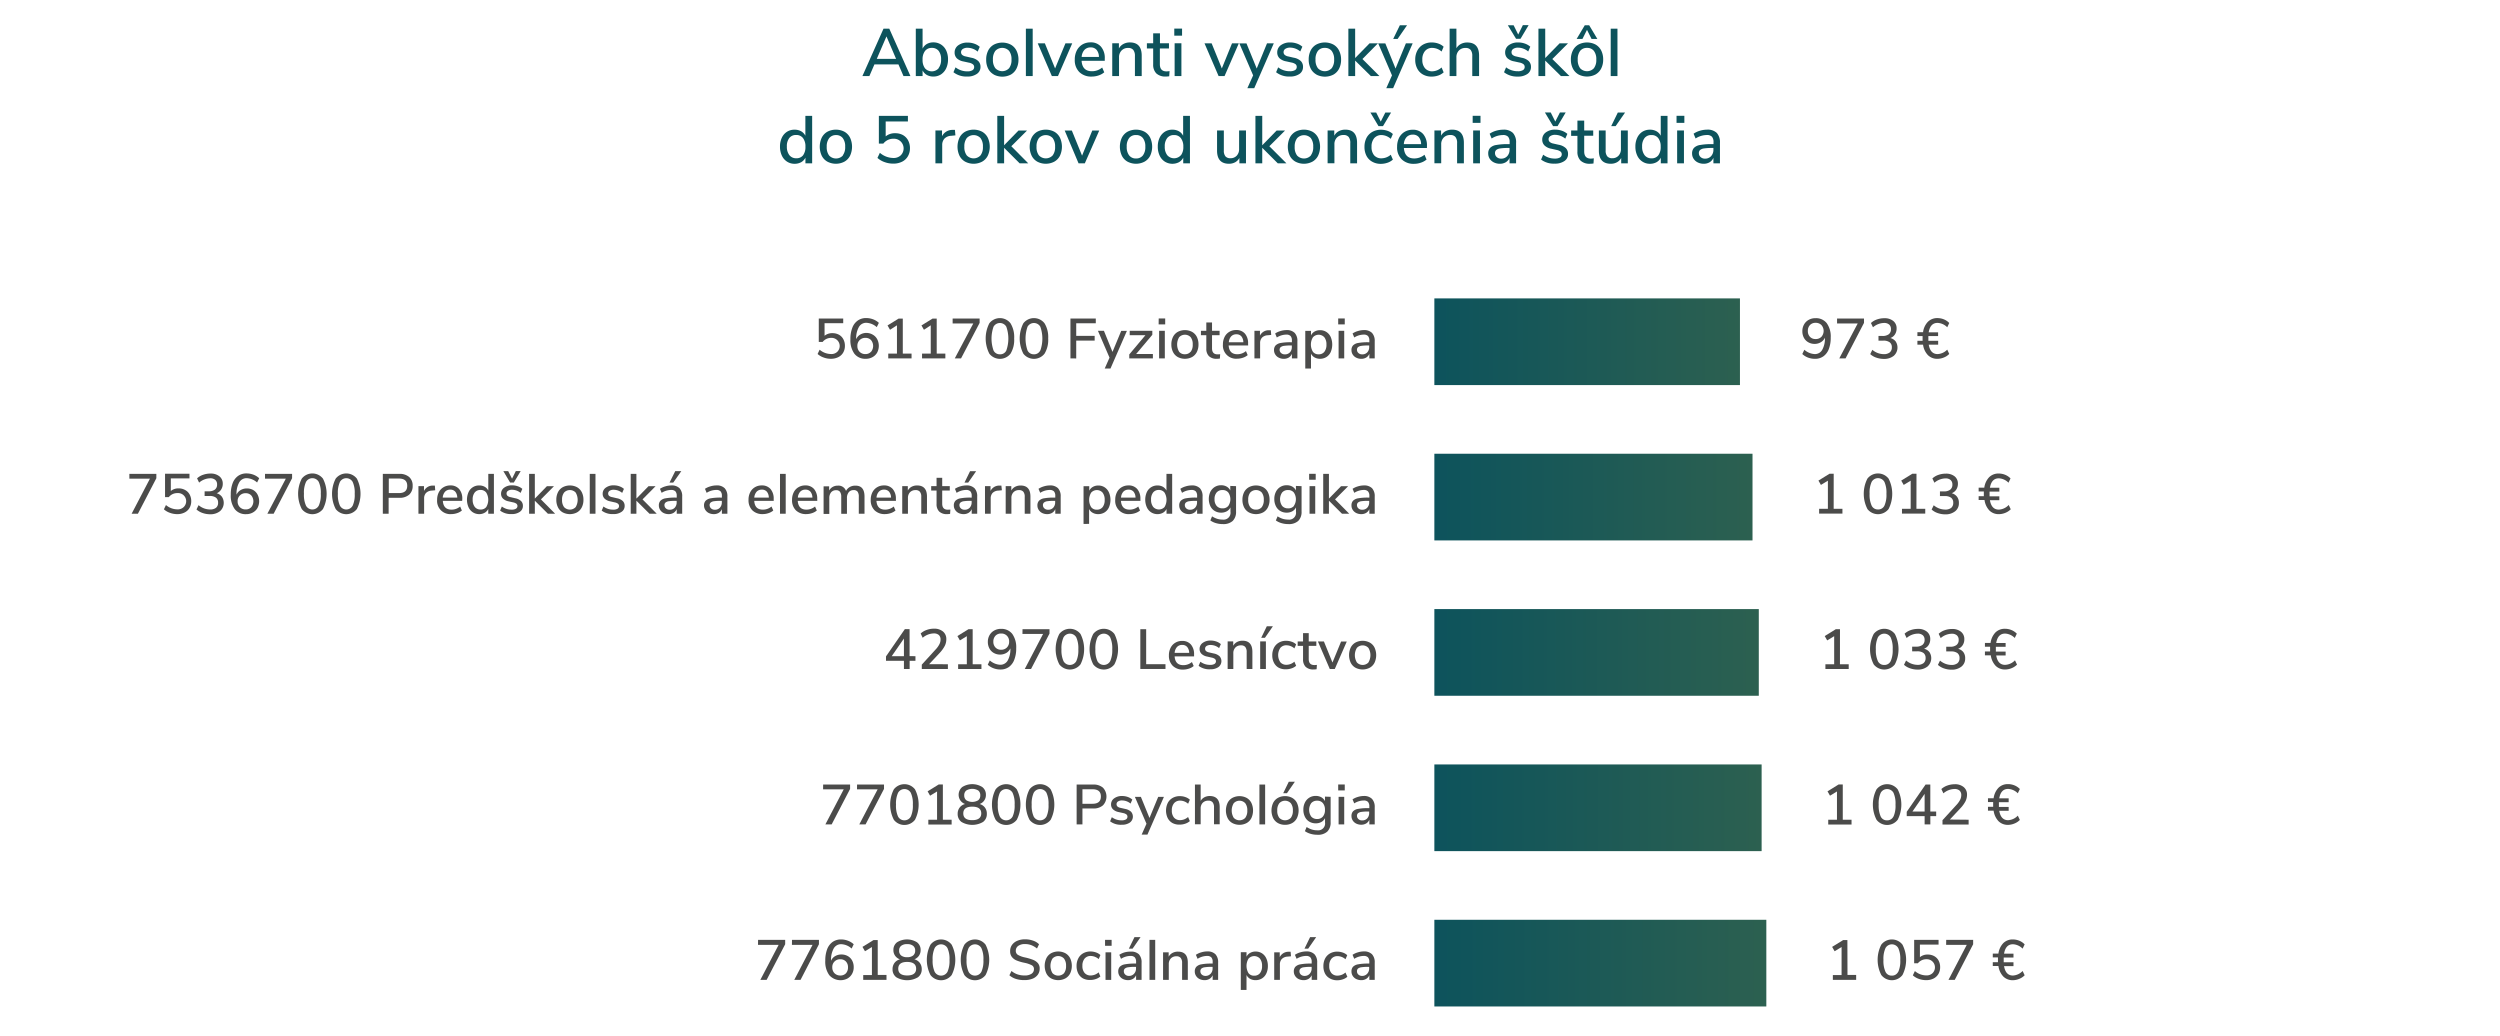 <svg id="Vrstva_1" data-name="Vrstva 1" xmlns="http://www.w3.org/2000/svg" xmlns:xlink="http://www.w3.org/1999/xlink" viewBox="0 0 796 330"><defs><linearGradient id="Nepojmenovaný_přechod_13" x1="456.7" y1="108.81" x2="554" y2="108.81" gradientUnits="userSpaceOnUse"><stop offset="0" stop-color="#0d535c"/><stop offset="1" stop-color="#2c6050"/></linearGradient><linearGradient id="Nepojmenovaný_přechod_13-2" x1="456.7" y1="158.27" x2="558" y2="158.27" xlink:href="#Nepojmenovaný_přechod_13"/><linearGradient id="Nepojmenovaný_přechod_13-3" x1="456.7" y1="207.73" x2="560" y2="207.73" xlink:href="#Nepojmenovaný_přechod_13"/><linearGradient id="Nepojmenovaný_přechod_13-4" x1="456.7" y1="306.66" x2="562.4" y2="306.66" xlink:href="#Nepojmenovaný_přechod_13"/><linearGradient id="Nepojmenovaný_přechod_13-5" x1="456.7" y1="257.2" x2="560.9" y2="257.2" xlink:href="#Nepojmenovaný_přechod_13"/></defs><path d="M287.67,24.22l-1.61-3.72h-7.64l-1.61,3.72h-2.22l6.72-15.09h1.84l6.73,15.09Zm-8.5-5.48h6.14l-3.06-7.15Z" fill="#0d535c"/><path d="M299.62,14.18a4.51,4.51,0,0,1,1.64,1.88,6.57,6.57,0,0,1,.59,2.85,6.63,6.63,0,0,1-.59,2.85,4.67,4.67,0,0,1-1.65,1.93,4.4,4.4,0,0,1-2.41.68,4.13,4.13,0,0,1-2.08-.5,3.37,3.37,0,0,1-1.37-1.45v1.8h-2.16V9.13h2.16v6.36A3.39,3.39,0,0,1,295.12,14a4.14,4.14,0,0,1,2.08-.51A4.46,4.46,0,0,1,299.62,14.18Zm-.76,7.49a4.32,4.32,0,0,0,.78-2.76,4.24,4.24,0,0,0-.77-2.71,2.66,2.66,0,0,0-2.19-.95,2.61,2.61,0,0,0-2.17,1,4.35,4.35,0,0,0-.76,2.75,4.34,4.34,0,0,0,.76,2.74,2.91,2.91,0,0,0,4.35,0Z" fill="#0d535c"/><path d="M303.58,23l.66-1.56A6,6,0,0,0,308,22.72a3,3,0,0,0,1.61-.35,1.13,1.13,0,0,0,.56-1,1.09,1.09,0,0,0-.38-.88,3,3,0,0,0-1.29-.54l-1.74-.38a4.24,4.24,0,0,1-2.1-1,2.56,2.56,0,0,1-.71-1.85,2.77,2.77,0,0,1,1.15-2.29,4.85,4.85,0,0,1,3-.87,6.25,6.25,0,0,1,2.12.35,5.15,5.15,0,0,1,1.73,1l-.66,1.53a5.07,5.07,0,0,0-3.19-1.23,2.67,2.67,0,0,0-1.55.39A1.21,1.21,0,0,0,306,16.6a1.15,1.15,0,0,0,.35.87,2.38,2.38,0,0,0,1.13.5l1.77.41a4.35,4.35,0,0,1,2.23,1.06,2.54,2.54,0,0,1,.71,1.87A2.61,2.61,0,0,1,311,23.55a5.17,5.17,0,0,1-3.09.82A6.63,6.63,0,0,1,303.58,23Z" fill="#0d535c"/><path d="M316.4,23.71a4.47,4.47,0,0,1-1.8-1.9A6.17,6.17,0,0,1,314,19a6.28,6.28,0,0,1,.63-2.89,4.44,4.44,0,0,1,1.8-1.89,5.89,5.89,0,0,1,5.42,0,4.48,4.48,0,0,1,1.79,1.89,6.28,6.28,0,0,1,.64,2.89,6.17,6.17,0,0,1-.64,2.85,4.5,4.5,0,0,1-1.79,1.9,5.89,5.89,0,0,1-5.42,0Zm4.9-2a4.3,4.3,0,0,0,.76-2.76,4.34,4.34,0,0,0-.77-2.76,3,3,0,0,0-4.37,0,4.34,4.34,0,0,0-.77,2.76,4.3,4.3,0,0,0,.76,2.76,3,3,0,0,0,4.39,0Z" fill="#0d535c"/><path d="M326.64,24.22V9.13h2.17V24.22Z" fill="#0d535c"/><path d="M339.24,13.79h2.16l-4.54,10.43h-1.95l-4.5-10.43h2.27l3.26,8Z" fill="#0d535c"/><path d="M351.76,19.36h-7.38q.22,3.32,3.29,3.32a5,5,0,0,0,3.26-1.18l.66,1.52a5.19,5.19,0,0,1-1.8,1,6.78,6.78,0,0,1-2.18.36,5.38,5.38,0,0,1-3.95-1.43,5.32,5.32,0,0,1-1.45-4,6.23,6.23,0,0,1,.63-2.85,4.75,4.75,0,0,1,1.78-1.93,5,5,0,0,1,2.6-.68,4.17,4.17,0,0,1,3.33,1.37,5.49,5.49,0,0,1,1.21,3.79Zm-6.47-3.48a3.68,3.68,0,0,0-.89,2.24h5.5a3.57,3.57,0,0,0-.74-2.24,2.37,2.37,0,0,0-1.89-.78A2.59,2.59,0,0,0,345.29,15.88Z" fill="#0d535c"/><path d="M363.52,17.73v6.49h-2.16V17.84a3,3,0,0,0-.53-1.95,2,2,0,0,0-1.64-.62,2.74,2.74,0,0,0-2.09.82,3,3,0,0,0-.8,2.18v5.95h-2.16V13.77h2.12v1.67A3.42,3.42,0,0,1,357.7,14a4.28,4.28,0,0,1,2.07-.49Q363.52,13.52,363.52,17.73Z" fill="#0d535c"/><path d="M372.39,22.64l-.11,1.65a8.05,8.05,0,0,1-1.11.08,4.17,4.17,0,0,1-3-1,3.93,3.93,0,0,1-1-2.88V15.44h-2V13.77h2V10.62h2.16v3.15h2.87v1.67H369.3v5c0,1.53.71,2.29,2.12,2.29A7.77,7.77,0,0,0,372.39,22.64Z" fill="#0d535c"/><path d="M373.89,9.1h2.48v2.25h-2.48ZM374,24.22V13.77h2.16V24.22Z" fill="#0d535c"/><path d="M392.28,13.79h2.16L389.9,24.22H388l-4.49-10.43h2.27l3.25,8Z" fill="#0d535c"/><path d="M403.42,13.79h2.16l-6.23,14.29h-2.19L399,24l-4.39-10.18h2.27l3.26,8Z" fill="#0d535c"/><path d="M406.31,23l.66-1.56a5.94,5.94,0,0,0,3.75,1.24,3,3,0,0,0,1.6-.35,1.13,1.13,0,0,0,.56-1,1.08,1.08,0,0,0-.37-.88,3.08,3.08,0,0,0-1.3-.54l-1.73-.38a4.24,4.24,0,0,1-2.1-1,2.56,2.56,0,0,1-.71-1.85,2.75,2.75,0,0,1,1.15-2.29,4.83,4.83,0,0,1,3-.87,6.19,6.19,0,0,1,2.11.35,5.2,5.2,0,0,1,1.74,1L414,16.39a5,5,0,0,0-3.18-1.23,2.73,2.73,0,0,0-1.56.39,1.21,1.21,0,0,0-.57,1.05,1.12,1.12,0,0,0,.36.87,2.34,2.34,0,0,0,1.12.5l1.78.41a4.39,4.39,0,0,1,2.23,1.06,2.53,2.53,0,0,1,.7,1.87,2.63,2.63,0,0,1-1.14,2.24,5.22,5.22,0,0,1-3.1.82A6.62,6.62,0,0,1,406.31,23Z" fill="#0d535c"/><path d="M419.12,23.71a4.47,4.47,0,0,1-1.8-1.9,6.17,6.17,0,0,1-.63-2.85,6.28,6.28,0,0,1,.63-2.89,4.44,4.44,0,0,1,1.8-1.89,5.89,5.89,0,0,1,5.42,0,4.44,4.44,0,0,1,1.8,1.89A6.28,6.28,0,0,1,427,19a6.17,6.17,0,0,1-.63,2.85,4.47,4.47,0,0,1-1.8,1.9,5.89,5.89,0,0,1-5.42,0Zm4.91-2a4.36,4.36,0,0,0,.76-2.76A4.34,4.34,0,0,0,424,16.2a2.68,2.68,0,0,0-2.19-.95,2.65,2.65,0,0,0-2.18.95,4.28,4.28,0,0,0-.77,2.76,4.3,4.3,0,0,0,.76,2.76,3,3,0,0,0,4.39,0Z" fill="#0d535c"/><path d="M439.22,24.22h-2.74l-5-4.92v4.92h-2.16V9.13h2.16v9.35l4.59-4.69h2.67l-4.94,5Z" fill="#0d535c"/><path d="M447.64,13.79h2.16l-6.23,14.29h-2.18L443.21,24l-4.39-10.18h2.27l3.25,8ZM445,12.4h-1.41l2.12-4.35H448Z" fill="#0d535c"/><path d="M453.05,23.71a4.47,4.47,0,0,1-1.8-1.88,5.91,5.91,0,0,1-.64-2.83,6,6,0,0,1,.66-2.87,4.69,4.69,0,0,1,1.84-1.93,5.42,5.42,0,0,1,2.77-.68,6.28,6.28,0,0,1,2.11.36,4.57,4.57,0,0,1,1.66,1L459,16.41a4.6,4.6,0,0,0-2.94-1.16,2.92,2.92,0,0,0-2.34,1,4.05,4.05,0,0,0-.85,2.76,3.93,3.93,0,0,0,.84,2.7,2.94,2.94,0,0,0,2.35,1A4.6,4.6,0,0,0,459,21.48l.66,1.56a4.92,4.92,0,0,1-1.71,1,6.71,6.71,0,0,1-2.14.35A5.46,5.46,0,0,1,453.05,23.71Z" fill="#0d535c"/><path d="M470.94,17.73v6.49h-2.17V17.84a3,3,0,0,0-.52-1.95,2,2,0,0,0-1.64-.62,2.78,2.78,0,0,0-2.1.82,3,3,0,0,0-.79,2.18v5.95h-2.16V9.13h2.16v6.23A3.62,3.62,0,0,1,465.15,14a4.26,4.26,0,0,1,2-.47Q470.94,13.52,470.94,17.73Z" fill="#0d535c"/><path d="M478.88,23l.66-1.56a6,6,0,0,0,3.75,1.24,3,3,0,0,0,1.61-.35,1.13,1.13,0,0,0,.56-1,1.09,1.09,0,0,0-.38-.88,3,3,0,0,0-1.29-.54l-1.74-.38a4.24,4.24,0,0,1-2.1-1,2.56,2.56,0,0,1-.71-1.85,2.77,2.77,0,0,1,1.15-2.29,4.87,4.87,0,0,1,3-.87,6.25,6.25,0,0,1,2.12.35,5.15,5.15,0,0,1,1.73,1l-.66,1.53a5.07,5.07,0,0,0-3.19-1.23,2.69,2.69,0,0,0-1.55.39,1.21,1.21,0,0,0-.57,1.05,1.15,1.15,0,0,0,.35.87,2.38,2.38,0,0,0,1.13.5l1.77.41a4.35,4.35,0,0,1,2.23,1.06,2.54,2.54,0,0,1,.71,1.87,2.61,2.61,0,0,1-1.15,2.24,5.17,5.17,0,0,1-3.09.82A6.67,6.67,0,0,1,478.88,23Zm6-15h1.84l-2.59,4.35h-1.42L480.1,8.05h1.84L483.4,11Z" fill="#0d535c"/><path d="M499.72,24.22H497l-5-4.92v4.92h-2.16V9.13H492v9.35l4.58-4.69h2.68l-5,5Z" fill="#0d535c"/><path d="M502.6,23.71a4.47,4.47,0,0,1-1.8-1.9,6.17,6.17,0,0,1-.63-2.85,6.28,6.28,0,0,1,.63-2.89,4.44,4.44,0,0,1,1.8-1.89,5.89,5.89,0,0,1,5.42,0,4.56,4.56,0,0,1,1.8,1.89,6.28,6.28,0,0,1,.63,2.89,6.17,6.17,0,0,1-.63,2.85,4.59,4.59,0,0,1-1.8,1.9,5.89,5.89,0,0,1-5.42,0Zm1.25-11.31H502l2.59-4.35H506l2.6,4.35h-1.85l-1.45-2.89Zm3.65,9.32a4.3,4.3,0,0,0,.76-2.76,4.28,4.28,0,0,0-.77-2.76,2.65,2.65,0,0,0-2.18-.95,2.68,2.68,0,0,0-2.19.95,4.34,4.34,0,0,0-.77,2.76,4.36,4.36,0,0,0,.76,2.76,3,3,0,0,0,4.39,0Z" fill="#0d535c"/><path d="M512.85,24.22V9.13H515V24.22Z" fill="#0d535c"/><path d="M258.59,36.89V52h-2.14v-1.8a3.37,3.37,0,0,1-1.37,1.45,4.27,4.27,0,0,1-2.08.5,4.33,4.33,0,0,1-2.41-.69,4.5,4.5,0,0,1-1.65-1.92,6.63,6.63,0,0,1-.59-2.85,6.5,6.5,0,0,1,.59-2.85,4.53,4.53,0,0,1,1.64-1.89,4.46,4.46,0,0,1,2.42-.66,4.23,4.23,0,0,1,2.07.5,3.47,3.47,0,0,1,1.36,1.43V36.89Zm-2.9,12.57a4.36,4.36,0,0,0,.76-2.74,4.38,4.38,0,0,0-.76-2.74,2.62,2.62,0,0,0-2.18-1,2.66,2.66,0,0,0-2.19.95,4.17,4.17,0,0,0-.78,2.71,4.29,4.29,0,0,0,.79,2.75,2.66,2.66,0,0,0,2.18,1A2.62,2.62,0,0,0,255.69,49.46Z" fill="#0d535c"/><path d="M263.44,51.47a4.44,4.44,0,0,1-1.8-1.89,6.85,6.85,0,0,1,0-5.74,4.52,4.52,0,0,1,1.8-1.9,5.89,5.89,0,0,1,5.42,0,4.52,4.52,0,0,1,1.8,1.9,6.85,6.85,0,0,1,0,5.74,4.44,4.44,0,0,1-1.8,1.89,5.82,5.82,0,0,1-5.42,0Zm4.9-2a4.28,4.28,0,0,0,.76-2.76,4.23,4.23,0,0,0-.77-2.75,2.62,2.62,0,0,0-2.18-.95A2.66,2.66,0,0,0,264,44a4.29,4.29,0,0,0-.77,2.75,4.34,4.34,0,0,0,.76,2.76,3,3,0,0,0,4.39,0Z" fill="#0d535c"/><path d="M287.48,43a4.22,4.22,0,0,1,1.66,1.69,5.22,5.22,0,0,1,.59,2.5,4.92,4.92,0,0,1-.66,2.57,4.33,4.33,0,0,1-1.86,1.73,6.16,6.16,0,0,1-2.82.61,8,8,0,0,1-2.75-.49,6.6,6.6,0,0,1-2.26-1.33l.77-1.63a6.69,6.69,0,0,0,4.26,1.65,3.27,3.27,0,0,0,2.34-.8,3.09,3.09,0,0,0-2.23-5.33,4.05,4.05,0,0,0-3.27,1.55h-1.42V36.89h9.25v1.78H282v4.75a4.49,4.49,0,0,1,3-1A5,5,0,0,1,287.48,43Z" fill="#0d535c"/><path d="M304.2,43.1l-1.3.13a3.19,3.19,0,0,0-2.22.94,3,3,0,0,0-.68,2V52h-2.16V41.54h2.1v1.82a3.69,3.69,0,0,1,3.41-2l.7,0Z" fill="#0d535c"/><path d="M307.3,51.47a4.44,4.44,0,0,1-1.8-1.89,6.85,6.85,0,0,1,0-5.74,4.52,4.52,0,0,1,1.8-1.9,5.87,5.87,0,0,1,5.41,0,4.52,4.52,0,0,1,1.8,1.9,6.85,6.85,0,0,1,0,5.74,4.44,4.44,0,0,1-1.8,1.89,5.8,5.8,0,0,1-5.41,0Zm4.9-2a4.28,4.28,0,0,0,.76-2.76,4.29,4.29,0,0,0-.77-2.75,3,3,0,0,0-4.37,0,4.29,4.29,0,0,0-.77,2.75,4.28,4.28,0,0,0,.76,2.76,3,3,0,0,0,4.39,0Z" fill="#0d535c"/><path d="M327.39,52h-2.74l-4.94-4.93V52h-2.17V36.89h2.17v9.36l4.58-4.69H327l-5,5Z" fill="#0d535c"/><path d="M330.27,51.47a4.48,4.48,0,0,1-1.79-1.89,6.76,6.76,0,0,1,0-5.74,4.56,4.56,0,0,1,1.79-1.9,5.89,5.89,0,0,1,5.42,0,4.52,4.52,0,0,1,1.8,1.9,6.85,6.85,0,0,1,0,5.74,4.44,4.44,0,0,1-1.8,1.89,5.82,5.82,0,0,1-5.42,0Zm4.91-2a4.28,4.28,0,0,0,.76-2.76,4.29,4.29,0,0,0-.77-2.75,3,3,0,0,0-4.37,0,4.29,4.29,0,0,0-.77,2.75,4.28,4.28,0,0,0,.76,2.76,3,3,0,0,0,4.39,0Z" fill="#0d535c"/><path d="M347.78,41.56H350L345.41,52h-2L339,41.56h2.27l3.26,8Z" fill="#0d535c"/><path d="M359,51.47a4.44,4.44,0,0,1-1.8-1.89,6.85,6.85,0,0,1,0-5.74,4.52,4.52,0,0,1,1.8-1.9,5.89,5.89,0,0,1,5.42,0,4.52,4.52,0,0,1,1.8,1.9,6.85,6.85,0,0,1,0,5.74,4.44,4.44,0,0,1-1.8,1.89,5.82,5.82,0,0,1-5.42,0Zm4.91-2a4.34,4.34,0,0,0,.76-2.76,4.29,4.29,0,0,0-.77-2.75A2.66,2.66,0,0,0,361.7,43a2.62,2.62,0,0,0-2.18.95,4.23,4.23,0,0,0-.77,2.75,4.28,4.28,0,0,0,.76,2.76,2.63,2.63,0,0,0,2.19,1A2.67,2.67,0,0,0,363.9,49.48Z" fill="#0d535c"/><path d="M378.88,36.89V52h-2.14v-1.8a3.43,3.43,0,0,1-1.37,1.45,4.56,4.56,0,0,1-4.49-.19,4.5,4.5,0,0,1-1.65-1.92,6.63,6.63,0,0,1-.59-2.85,6.5,6.5,0,0,1,.59-2.85,4.53,4.53,0,0,1,1.64-1.89,4.43,4.43,0,0,1,2.42-.66,4.16,4.16,0,0,1,2.06.5,3.35,3.35,0,0,1,1.36,1.43V36.89ZM376,49.46a4.3,4.3,0,0,0,.77-2.74A4.32,4.32,0,0,0,376,44a2.6,2.6,0,0,0-2.17-1,2.66,2.66,0,0,0-2.19.95,4.17,4.17,0,0,0-.78,2.71,4.29,4.29,0,0,0,.79,2.75,2.89,2.89,0,0,0,4.35,0Z" fill="#0d535c"/><path d="M396.72,41.54V52h-2.1V50.3a3.39,3.39,0,0,1-1.36,1.37,4.06,4.06,0,0,1-1.94.47q-3.81,0-3.81-4.2v-6.4h2.16v6.38a2.83,2.83,0,0,0,.51,1.86,2,2,0,0,0,1.59.6,2.63,2.63,0,0,0,2-.81,3,3,0,0,0,.76-2.16V41.54Z" fill="#0d535c"/><path d="M409.59,52h-2.75l-4.94-4.93V52h-2.17V36.89h2.17v9.36l4.58-4.69h2.68l-5,5Z" fill="#0d535c"/><path d="M412.47,51.47a4.44,4.44,0,0,1-1.8-1.89,6.85,6.85,0,0,1,0-5.74,4.52,4.52,0,0,1,1.8-1.9,5.87,5.87,0,0,1,5.41,0,4.52,4.52,0,0,1,1.8,1.9,6.85,6.85,0,0,1,0,5.74,4.44,4.44,0,0,1-1.8,1.89,5.8,5.8,0,0,1-5.41,0Zm4.9-2a4.28,4.28,0,0,0,.76-2.76,4.29,4.29,0,0,0-.77-2.75A3,3,0,0,0,413,44a4.29,4.29,0,0,0-.77,2.75,4.28,4.28,0,0,0,.76,2.76,3,3,0,0,0,4.39,0Z" fill="#0d535c"/><path d="M432.09,45.5V52h-2.16V45.61a3,3,0,0,0-.52-2,2,2,0,0,0-1.64-.62,2.81,2.81,0,0,0-2.1.81,3,3,0,0,0-.79,2.19v6h-2.17V41.54h2.12v1.67a3.51,3.51,0,0,1,1.44-1.44,4.39,4.39,0,0,1,2.07-.49Q432.09,41.28,432.09,45.5Z" fill="#0d535c"/><path d="M436.88,51.47a4.45,4.45,0,0,1-1.8-1.87,6.07,6.07,0,0,1-.63-2.84,6.16,6.16,0,0,1,.65-2.87A4.73,4.73,0,0,1,436.94,42a5.46,5.46,0,0,1,2.78-.69,6.32,6.32,0,0,1,2.11.36,4.82,4.82,0,0,1,1.66,1l-.67,1.54A4.58,4.58,0,0,0,439.89,43a3,3,0,0,0-2.35,1,4.09,4.09,0,0,0-.84,2.75,4,4,0,0,0,.83,2.71,3,3,0,0,0,2.36.95,4.58,4.58,0,0,0,2.93-1.15l.67,1.56a4.88,4.88,0,0,1-1.72,1,6.67,6.67,0,0,1-2.14.35A5.39,5.39,0,0,1,436.88,51.47Zm4.21-15.65h1.84l-2.59,4.35h-1.42l-2.59-4.35h1.84l1.46,2.89Z" fill="#0d535c"/><path d="M454.34,47.13H447q.24,3.32,3.3,3.32a5.09,5.09,0,0,0,3.26-1.18l.66,1.52a5.34,5.34,0,0,1-1.8,1,6.53,6.53,0,0,1-2.18.37,5.34,5.34,0,0,1-3.95-1.44,5.29,5.29,0,0,1-1.45-4,6.23,6.23,0,0,1,.63-2.85A4.66,4.66,0,0,1,447.2,42a4.93,4.93,0,0,1,2.6-.69,4.21,4.21,0,0,1,3.33,1.37,5.53,5.53,0,0,1,1.21,3.79Zm-6.48-3.48a3.71,3.71,0,0,0-.88,2.24h5.5a3.55,3.55,0,0,0-.74-2.24,2.37,2.37,0,0,0-1.9-.78A2.62,2.62,0,0,0,447.86,43.65Z" fill="#0d535c"/><path d="M466.1,45.5V52h-2.16V45.61a3,3,0,0,0-.53-2,2,2,0,0,0-1.64-.62,2.81,2.81,0,0,0-2.1.81,3,3,0,0,0-.79,2.19v6h-2.16V41.54h2.12v1.67a3.48,3.48,0,0,1,1.43-1.44,4.46,4.46,0,0,1,2.08-.49Q466.1,41.28,466.1,45.5Z" fill="#0d535c"/><path d="M468.9,36.87h2.49v2.25H468.9ZM469.05,52V41.54h2.17V52Z" fill="#0d535c"/><path d="M481.72,42.33a4.41,4.41,0,0,1,1,3.19V52h-2.08V50.25a3,3,0,0,1-1.21,1.41,3.56,3.56,0,0,1-1.87.48,4.23,4.23,0,0,1-1.89-.42,3.32,3.32,0,0,1-1.34-1.17,3,3,0,0,1-.48-1.67,2.57,2.57,0,0,1,.59-1.78,3.5,3.5,0,0,1,2-.94,20.19,20.19,0,0,1,3.74-.27h.49v-.63a2.52,2.52,0,0,0-.5-1.73A2.17,2.17,0,0,0,478.5,43a6.75,6.75,0,0,0-3.56,1.1l-.64-1.52a7.13,7.13,0,0,1,2-.94,8.28,8.28,0,0,1,2.29-.35A4.16,4.16,0,0,1,481.72,42.33Zm-1.83,7.4a2.91,2.91,0,0,0,.75-2.07v-.55h-.39a16.71,16.71,0,0,0-2.57.15,2.51,2.51,0,0,0-1.28.5,1.3,1.3,0,0,0-.39,1,1.65,1.65,0,0,0,.55,1.25,2,2,0,0,0,1.4.5A2.5,2.5,0,0,0,479.89,49.73Z" fill="#0d535c"/><path d="M490.68,50.81l.67-1.56a5.93,5.93,0,0,0,3.74,1.24,3.08,3.08,0,0,0,1.61-.35,1.13,1.13,0,0,0,.56-1,1.11,1.11,0,0,0-.38-.88,3.17,3.17,0,0,0-1.29-.53l-1.74-.39a4.08,4.08,0,0,1-2.1-1.05,2.53,2.53,0,0,1-.7-1.84,2.76,2.76,0,0,1,1.14-2.29,4.81,4.81,0,0,1,3-.88,6.5,6.5,0,0,1,2.12.35,5.32,5.32,0,0,1,1.74,1l-.67,1.52a5.11,5.11,0,0,0-3.19-1.22,2.69,2.69,0,0,0-1.55.39,1.18,1.18,0,0,0-.57,1,1.12,1.12,0,0,0,.36.87,2.44,2.44,0,0,0,1.12.51l1.78.4a4.52,4.52,0,0,1,2.22,1.06,2.54,2.54,0,0,1,.71,1.88,2.58,2.58,0,0,1-1.15,2.23,5.17,5.17,0,0,1-3.09.83A6.67,6.67,0,0,1,490.68,50.81Zm6-15h1.84l-2.59,4.35H494.5l-2.6-4.35h1.85l1.45,2.89Z" fill="#0d535c"/><path d="M507.47,50.4l-.1,1.65a6.77,6.77,0,0,1-1.12.09,4.12,4.12,0,0,1-3-1,3.9,3.9,0,0,1-1-2.88v-5h-2V41.54h2V38.39h2.16v3.15h2.87v1.67h-2.87v5c0,1.53.71,2.29,2.12,2.29A6,6,0,0,0,507.47,50.4Z" fill="#0d535c"/><path d="M518.29,41.54V52h-2.1V50.3a3.39,3.39,0,0,1-1.36,1.37,4,4,0,0,1-1.94.47q-3.81,0-3.81-4.2v-6.4h2.16v6.38a2.77,2.77,0,0,0,.52,1.86,2,2,0,0,0,1.58.6,2.63,2.63,0,0,0,2-.81,3,3,0,0,0,.76-2.16V41.54Zm-3.88-1.37H513l2.12-4.35h2.31Z" fill="#0d535c"/><path d="M530.94,36.89V52H528.8v-1.8a3.31,3.31,0,0,1-1.37,1.45,4.24,4.24,0,0,1-2.08.5,4.29,4.29,0,0,1-2.4-.69,4.5,4.5,0,0,1-1.65-1.92,6.48,6.48,0,0,1-.59-2.85,6.37,6.37,0,0,1,.59-2.85,4.58,4.58,0,0,1,1.63-1.89,4.46,4.46,0,0,1,2.42-.66,4.17,4.17,0,0,1,2.07.5,3.41,3.41,0,0,1,1.36,1.43V36.89ZM528,49.46a4.3,4.3,0,0,0,.76-2.74A4.32,4.32,0,0,0,528,44a2.6,2.6,0,0,0-2.17-1,2.68,2.68,0,0,0-2.2.95,4.17,4.17,0,0,0-.78,2.71,4.35,4.35,0,0,0,.79,2.75,2.66,2.66,0,0,0,2.19,1A2.6,2.6,0,0,0,528,49.46Z" fill="#0d535c"/><path d="M533.81,36.87h2.49v2.25h-2.49ZM534,52V41.54h2.17V52Z" fill="#0d535c"/><path d="M546.63,42.33a4.41,4.41,0,0,1,1,3.19V52h-2.08V50.25a3,3,0,0,1-1.21,1.41,3.59,3.59,0,0,1-1.87.48,4.23,4.23,0,0,1-1.89-.42,3.26,3.26,0,0,1-1.34-1.17,3,3,0,0,1-.48-1.67,2.57,2.57,0,0,1,.59-1.78,3.5,3.5,0,0,1,2-.94,20.19,20.19,0,0,1,3.74-.27h.49v-.63a2.52,2.52,0,0,0-.5-1.73,2.17,2.17,0,0,0-1.64-.54,6.75,6.75,0,0,0-3.56,1.1l-.64-1.52a7.13,7.13,0,0,1,2-.94,8.27,8.27,0,0,1,2.28-.35A4.17,4.17,0,0,1,546.63,42.33Zm-1.83,7.4a2.91,2.91,0,0,0,.75-2.07v-.55h-.39a16.71,16.71,0,0,0-2.57.15,2.47,2.47,0,0,0-1.28.5,1.3,1.3,0,0,0-.39,1,1.62,1.62,0,0,0,.55,1.25,2,2,0,0,0,1.4.5A2.5,2.5,0,0,0,544.8,49.73Z" fill="#0d535c"/><path d="M267.13,106.58a3.54,3.54,0,0,1,1.39,1.43,4.35,4.35,0,0,1,.5,2.1,4.23,4.23,0,0,1-.55,2.16,3.68,3.68,0,0,1-1.57,1.45,5.24,5.24,0,0,1-2.37.52,6.64,6.64,0,0,1-2.31-.42,5.61,5.61,0,0,1-1.9-1.11l.65-1.37a5.62,5.62,0,0,0,3.58,1.38,2.69,2.69,0,0,0,2-.67,2.59,2.59,0,0,0-1.87-4.47,3.43,3.43,0,0,0-2.75,1.29H260.7v-7.45h7.78v1.49h-5.94v4a3.77,3.77,0,0,1,2.5-.83A4.28,4.28,0,0,1,267.13,106.58Z" fill="#4b4b4a"/><path d="M277.92,106.58A3.58,3.58,0,0,1,279.3,108a4.62,4.62,0,0,1,0,4.24,3.76,3.76,0,0,1-1.49,1.47,4.25,4.25,0,0,1-2.14.53,4.34,4.34,0,0,1-3.63-1.61,7.3,7.3,0,0,1-1.27-4.6,9.91,9.91,0,0,1,.6-3.64,4.84,4.84,0,0,1,1.73-2.32,4.49,4.49,0,0,1,2.7-.8,6.21,6.21,0,0,1,2.17.39,5.52,5.52,0,0,1,1.86,1.14l-.67,1.36a5.29,5.29,0,0,0-3.31-1.38,2.65,2.65,0,0,0-2.39,1.36,7.25,7.25,0,0,0-.85,3.86v0a3.07,3.07,0,0,1,1.29-1.47,3.86,3.86,0,0,1,2-.53A4,4,0,0,1,277.92,106.58Zm-.59,5.45a2.94,2.94,0,0,0,0-3.75,2.35,2.35,0,0,0-1.79-.7,2.45,2.45,0,0,0-2.55,2.57,2.52,2.52,0,0,0,.71,1.87,2.49,2.49,0,0,0,1.86.72A2.33,2.33,0,0,0,277.33,112Z" fill="#4b4b4a"/><path d="M287.45,112.58h2.79v1.53h-7.42v-1.53h2.77v-9L283.38,105l-.79-1.38,3.53-2.18h1.33Z" fill="#4b4b4a"/><path d="M298.25,112.58H301v1.53h-7.42v-1.53h2.77v-9L294.18,105l-.79-1.38,3.53-2.18h1.33Z" fill="#4b4b4a"/><path d="M303.32,101.42h8.59v1.39L306,114.11h-2L309.89,103h-6.57Z" fill="#4b4b4a"/><path d="M315,112.6a10.64,10.64,0,0,1,0-9.66,4.27,4.27,0,0,1,6.75,0,8.34,8.34,0,0,1,1.16,4.83,8.38,8.38,0,0,1-1.16,4.84,4.28,4.28,0,0,1-6.75,0Zm5.41-1a11.35,11.35,0,0,0,0-7.57,2.34,2.34,0,0,0-4.07,0,11.48,11.48,0,0,0,0,7.56,2.17,2.17,0,0,0,2,1.22A2.14,2.14,0,0,0,320.44,111.55Z" fill="#4b4b4a"/><path d="M325.83,112.6a10.64,10.64,0,0,1,0-9.66,4.27,4.27,0,0,1,6.75,0,8.34,8.34,0,0,1,1.16,4.83,8.38,8.38,0,0,1-1.16,4.84,4.28,4.28,0,0,1-6.75,0Zm5.41-1a11.35,11.35,0,0,0,0-7.57,2.34,2.34,0,0,0-4.07,0,11.48,11.48,0,0,0,0,7.56,2.17,2.17,0,0,0,2,1.22A2.14,2.14,0,0,0,331.24,111.55Z" fill="#4b4b4a"/><path d="M340.83,114.11V101.42h8.07v1.51h-6.23v4h5.87v1.51h-5.87v5.69Z" fill="#4b4b4a"/><path d="M357,105.34h1.81l-5.23,12h-1.84l1.53-3.46-3.69-8.55h1.91l2.73,6.72Z" fill="#4b4b4a"/><path d="M361.75,112.71h5.33v1.4h-7.52v-1.26l5.14-6.12h-5v-1.4h7.2v1.27Z" fill="#4b4b4a"/><path d="M368.93,101.4H371v1.89h-2.09Zm.13,12.71v-8.78h1.82v8.78Z" fill="#4b4b4a"/><path d="M375,113.68a3.77,3.77,0,0,1-1.51-1.6,5.24,5.24,0,0,1-.53-2.4,5.29,5.29,0,0,1,.53-2.42,3.74,3.74,0,0,1,1.51-1.59,4.92,4.92,0,0,1,4.56,0,3.74,3.74,0,0,1,1.51,1.59,5.29,5.29,0,0,1,.53,2.42,5.24,5.24,0,0,1-.53,2.4,3.77,3.77,0,0,1-1.51,1.6,4.92,4.92,0,0,1-4.56,0Zm4.13-1.68a3.65,3.65,0,0,0,.63-2.32,3.59,3.59,0,0,0-.64-2.31,2.52,2.52,0,0,0-3.68,0,4.51,4.51,0,0,0,0,4.63,2.21,2.21,0,0,0,1.84.79A2.25,2.25,0,0,0,379.08,112Z" fill="#4b4b4a"/><path d="M388.5,112.78l-.09,1.38a5.67,5.67,0,0,1-.94.08,3.43,3.43,0,0,1-2.54-.84,3.28,3.28,0,0,1-.84-2.42v-4.25h-1.71v-1.4h1.71v-2.65h1.82v2.65h2.41v1.4h-2.41v4.18c0,1.28.59,1.92,1.78,1.92A7.34,7.34,0,0,0,388.5,112.78Z" fill="#4b4b4a"/><path d="M397.41,110H391.2c.13,1.86,1.05,2.79,2.77,2.79a4.26,4.26,0,0,0,2.74-1l.55,1.28a4.38,4.38,0,0,1-1.51.83,5.76,5.76,0,0,1-1.83.31,4.2,4.2,0,0,1-4.54-4.54,5.22,5.22,0,0,1,.53-2.39,3.86,3.86,0,0,1,1.5-1.62,4.11,4.11,0,0,1,2.18-.58,3.53,3.53,0,0,1,2.8,1.15,4.65,4.65,0,0,1,1,3.19ZM392,107.1a3.11,3.11,0,0,0-.74,1.88h4.62a3,3,0,0,0-.62-1.88,2,2,0,0,0-1.59-.66A2.19,2.19,0,0,0,392,107.1Z" fill="#4b4b4a"/><path d="M404.75,106.64l-1.1.11a2.69,2.69,0,0,0-1.86.79,2.51,2.51,0,0,0-.57,1.69v4.88h-1.81v-8.78h1.76v1.53a3.07,3.07,0,0,1,2.86-1.71l.6,0Z" fill="#4b4b4a"/><path d="M412.23,106a3.72,3.72,0,0,1,.86,2.68v5.44h-1.75v-1.46a2.52,2.52,0,0,1-1,1.18,3,3,0,0,1-1.57.41,3.43,3.43,0,0,1-1.58-.36,2.65,2.65,0,0,1-1.13-1,2.52,2.52,0,0,1-.41-1.4,2.14,2.14,0,0,1,.5-1.5,3,3,0,0,1,1.64-.79,17,17,0,0,1,3.14-.23h.41v-.52a2.1,2.1,0,0,0-.42-1.46,1.82,1.82,0,0,0-1.38-.45,5.72,5.72,0,0,0-3,.92l-.53-1.28a5.69,5.69,0,0,1,1.7-.78,6.59,6.59,0,0,1,1.91-.3A3.49,3.49,0,0,1,412.23,106Zm-1.54,6.22a2.45,2.45,0,0,0,.63-1.74V110H411a14.64,14.64,0,0,0-2.16.12,2.2,2.2,0,0,0-1.08.42,1.11,1.11,0,0,0-.33.86,1.39,1.39,0,0,0,.46,1,1.69,1.69,0,0,0,1.18.43A2.12,2.12,0,0,0,410.69,112.21Z" fill="#4b4b4a"/><path d="M422.31,105.69a3.75,3.75,0,0,1,1.39,1.62,6.13,6.13,0,0,1,0,4.78,3.71,3.71,0,0,1-1.38,1.59,3.79,3.79,0,0,1-2,.56,3.54,3.54,0,0,1-1.75-.43,2.75,2.75,0,0,1-1.15-1.21v4.75h-1.82v-12h1.82v1.44a2.85,2.85,0,0,1,1.15-1.23,3.44,3.44,0,0,1,1.75-.43A3.59,3.59,0,0,1,422.31,105.69Zm-.62,6.3a3.53,3.53,0,0,0,.65-2.27,3.62,3.62,0,0,0-.66-2.32,2.44,2.44,0,0,0-3.65,0,4.47,4.47,0,0,0,0,4.61,2.16,2.16,0,0,0,1.82.8A2.2,2.2,0,0,0,421.69,112Z" fill="#4b4b4a"/><path d="M426.08,101.4h2.09v1.89h-2.09Zm.13,12.71v-8.78H428v8.78Z" fill="#4b4b4a"/><path d="M436.85,106a3.72,3.72,0,0,1,.86,2.68v5.44H436v-1.46a2.45,2.45,0,0,1-1,1.18,3,3,0,0,1-1.58.41,3.49,3.49,0,0,1-1.58-.36,2.7,2.7,0,0,1-1.13-1,2.52,2.52,0,0,1-.4-1.4,2.14,2.14,0,0,1,.49-1.5,3,3,0,0,1,1.64-.79,17,17,0,0,1,3.14-.23H436v-.52a2.1,2.1,0,0,0-.43-1.46,1.81,1.81,0,0,0-1.37-.45,5.67,5.67,0,0,0-3,.92l-.54-1.28a5.81,5.81,0,0,1,1.7-.78,6.61,6.61,0,0,1,1.92-.3A3.48,3.48,0,0,1,436.85,106Zm-1.53,6.22a2.45,2.45,0,0,0,.63-1.74V110h-.33a14.83,14.83,0,0,0-2.16.12,2.29,2.29,0,0,0-1.08.42,1.14,1.14,0,0,0-.32.86,1.35,1.35,0,0,0,.46,1,1.68,1.68,0,0,0,1.18.43A2.12,2.12,0,0,0,435.32,112.21Z" fill="#4b4b4a"/><path d="M41.19,150.88h8.59v1.39l-5.87,11.3h-2l5.83-11.16H41.19Z" fill="#4b4b4a"/><path d="M59,156.05a3.46,3.46,0,0,1,1.39,1.42,4.35,4.35,0,0,1,.5,2.1,4.23,4.23,0,0,1-.55,2.16,3.68,3.68,0,0,1-1.57,1.45,5,5,0,0,1-2.36.52,6.69,6.69,0,0,1-2.32-.42,5.61,5.61,0,0,1-1.9-1.11l.65-1.37a5.64,5.64,0,0,0,3.58,1.38,2.74,2.74,0,0,0,2-.67A2.59,2.59,0,0,0,56.49,157a3.43,3.43,0,0,0-2.75,1.29H52.55v-7.45h7.78v1.49H54.39v4a3.77,3.77,0,0,1,2.5-.83A4.18,4.18,0,0,1,59,156.05Z" fill="#4b4b4a"/><path d="M70.65,158.16a3.53,3.53,0,0,1-.58,4.58,4.86,4.86,0,0,1-3.17,1,7.18,7.18,0,0,1-2.41-.41,5.45,5.45,0,0,1-1.93-1.12l.67-1.37a5.66,5.66,0,0,0,3.61,1.38,3,3,0,0,0,1.94-.54,2,2,0,0,0,.66-1.63,1.93,1.93,0,0,0-.68-1.6,3.29,3.29,0,0,0-2-.53H65.15v-1.49h1.28a3.17,3.17,0,0,0,2-.55,1.94,1.94,0,0,0,.69-1.61,1.84,1.84,0,0,0-.58-1.47,2.35,2.35,0,0,0-1.62-.51,5.55,5.55,0,0,0-3.52,1.38l-.65-1.36a5.17,5.17,0,0,1,1.9-1.13,7,7,0,0,1,2.36-.4,4.32,4.32,0,0,1,2.85.88A2.93,2.93,0,0,1,70.93,154a3.35,3.35,0,0,1-.52,1.87A3,3,0,0,1,69,157.05,3.18,3.18,0,0,1,70.65,158.16Z" fill="#4b4b4a"/><path d="M80.57,156A3.58,3.58,0,0,1,82,157.47a4.62,4.62,0,0,1,0,4.24,3.76,3.76,0,0,1-1.49,1.47,4.25,4.25,0,0,1-2.14.53,4.34,4.34,0,0,1-3.63-1.61,7.3,7.3,0,0,1-1.26-4.6,9.92,9.92,0,0,1,.59-3.64,5,5,0,0,1,1.73-2.32,4.49,4.49,0,0,1,2.7-.8,6.31,6.31,0,0,1,2.18.39,5.58,5.58,0,0,1,1.85,1.14l-.67,1.36a5.27,5.27,0,0,0-3.31-1.38,2.65,2.65,0,0,0-2.39,1.36,7.25,7.25,0,0,0-.85,3.86v.05a3,3,0,0,1,1.29-1.46,3.78,3.78,0,0,1,2-.54A4.07,4.07,0,0,1,80.57,156ZM80,161.49a2.94,2.94,0,0,0,0-3.75,2.35,2.35,0,0,0-1.79-.7,2.45,2.45,0,0,0-2.55,2.57,2.52,2.52,0,0,0,.71,1.87,2.49,2.49,0,0,0,1.86.72A2.28,2.28,0,0,0,80,161.49Z" fill="#4b4b4a"/><path d="M84.38,150.88H93v1.39l-5.87,11.3h-2L91,152.41H84.38Z" fill="#4b4b4a"/><path d="M96.08,162.06a10.64,10.64,0,0,1,0-9.66,4.27,4.27,0,0,1,6.75,0,10.58,10.58,0,0,1,0,9.67,4.28,4.28,0,0,1-6.75,0Zm5.41-1.05a8.26,8.26,0,0,0,.65-3.79,8.14,8.14,0,0,0-.65-3.77,2.32,2.32,0,0,0-4.06,0,8.14,8.14,0,0,0-.65,3.77,8.24,8.24,0,0,0,.65,3.78,2.3,2.3,0,0,0,4.06,0Z" fill="#4b4b4a"/><path d="M106.88,162.06a10.64,10.64,0,0,1,0-9.66,4.27,4.27,0,0,1,6.75,0,10.66,10.66,0,0,1,0,9.67,4.28,4.28,0,0,1-6.75,0Zm5.41-1.05a8.26,8.26,0,0,0,.65-3.79,8.14,8.14,0,0,0-.65-3.77,2.32,2.32,0,0,0-4.06,0,8.14,8.14,0,0,0-.65,3.77,8.24,8.24,0,0,0,.65,3.78,2.3,2.3,0,0,0,4.06,0Z" fill="#4b4b4a"/><path d="M121.89,150.88h5.25a4.58,4.58,0,0,1,3.14,1,3.57,3.57,0,0,1,1.11,2.81,3.62,3.62,0,0,1-1.11,2.81,4.54,4.54,0,0,1-3.14,1h-3.4v5.08h-1.85ZM127,157c1.77,0,2.66-.77,2.66-2.32s-.89-2.31-2.66-2.31h-3.21V157Z" fill="#4b4b4a"/><path d="M138.57,156.1l-1.1.11a2.69,2.69,0,0,0-1.86.79,2.51,2.51,0,0,0-.57,1.69v4.88h-1.81v-8.78H135v1.53a3.07,3.07,0,0,1,2.86-1.71l.6,0Z" fill="#4b4b4a"/><path d="M147.16,159.48H141c.13,1.86,1.05,2.79,2.77,2.79a4.26,4.26,0,0,0,2.74-1l.55,1.28a4.38,4.38,0,0,1-1.51.83,5.76,5.76,0,0,1-1.83.31,4.2,4.2,0,0,1-4.54-4.54,5.22,5.22,0,0,1,.53-2.39,3.86,3.86,0,0,1,1.5-1.62,4.11,4.11,0,0,1,2.18-.58,3.53,3.53,0,0,1,2.8,1.15,4.65,4.65,0,0,1,1,3.19Zm-5.45-2.92a3.11,3.11,0,0,0-.74,1.88h4.62a3,3,0,0,0-.62-1.88,2,2,0,0,0-1.59-.66A2.19,2.19,0,0,0,141.71,156.56Z" fill="#4b4b4a"/><path d="M157.26,150.88v12.69h-1.8v-1.51a2.77,2.77,0,0,1-1.16,1.21,3.4,3.4,0,0,1-1.74.43,3.71,3.71,0,0,1-2-.58,3.8,3.8,0,0,1-1.38-1.62,6,6,0,0,1,0-4.79,3.63,3.63,0,0,1,3.41-2.14,3.5,3.5,0,0,1,1.74.42,2.93,2.93,0,0,1,1.14,1.2v-5.31Zm-2.44,10.57a4.47,4.47,0,0,0,0-4.61A2.2,2.2,0,0,0,153,156a2.25,2.25,0,0,0-1.84.8,3.48,3.48,0,0,0-.66,2.28,3.65,3.65,0,0,0,.66,2.31,2.23,2.23,0,0,0,1.84.84A2.2,2.2,0,0,0,154.82,161.45Z" fill="#4b4b4a"/><path d="M159.24,162.58l.55-1.31a5,5,0,0,0,3.15,1,2.5,2.5,0,0,0,1.35-.3,1,1,0,0,0,.16-1.57,2.69,2.69,0,0,0-1.09-.45l-1.46-.33a3.44,3.44,0,0,1-1.76-.88,2.12,2.12,0,0,1-.6-1.55,2.31,2.31,0,0,1,1-1.92,4.09,4.09,0,0,1,2.53-.74,5.34,5.34,0,0,1,1.79.3,4.3,4.3,0,0,1,1.45.83l-.55,1.28a4.31,4.31,0,0,0-2.69-1,2.26,2.26,0,0,0-1.3.32,1,1,0,0,0-.48.88.94.94,0,0,0,.3.73,1.92,1.92,0,0,0,.94.42l1.5.35a3.76,3.76,0,0,1,1.87.89,2.11,2.11,0,0,1,.59,1.57,2.2,2.2,0,0,1-1,1.88,4.31,4.31,0,0,1-2.6.7A5.62,5.62,0,0,1,159.24,162.58Zm5-12.6h1.55l-2.18,3.65h-1.19L160.26,150h1.55l1.22,2.43Z" fill="#4b4b4a"/><path d="M176.75,163.57h-2.3l-4.16-4.14v4.14h-1.82V150.88h1.82v7.87l3.85-3.95h2.25L172.23,159Z" fill="#4b4b4a"/><path d="M179.17,163.14a3.71,3.71,0,0,1-1.51-1.6,5.21,5.21,0,0,1-.53-2.4,5.29,5.29,0,0,1,.53-2.42,3.74,3.74,0,0,1,1.51-1.59,4.92,4.92,0,0,1,4.56,0,3.8,3.8,0,0,1,1.51,1.59,5.29,5.29,0,0,1,.53,2.42,5.21,5.21,0,0,1-.53,2.4,3.77,3.77,0,0,1-1.51,1.6,4.92,4.92,0,0,1-4.56,0Zm4.12-1.68a4.51,4.51,0,0,0,0-4.63,2.52,2.52,0,0,0-3.68,0,3.59,3.59,0,0,0-.65,2.31,3.65,3.65,0,0,0,.64,2.32,2.53,2.53,0,0,0,3.69,0Z" fill="#4b4b4a"/><path d="M187.78,163.57V150.88h1.82v12.69Z" fill="#4b4b4a"/><path d="M191.58,162.58l.56-1.31a5,5,0,0,0,3.15,1,2.5,2.5,0,0,0,1.35-.3,1,1,0,0,0,.15-1.57,2.63,2.63,0,0,0-1.09-.45l-1.45-.33a3.52,3.52,0,0,1-1.77-.88,2.15,2.15,0,0,1-.59-1.55,2.31,2.31,0,0,1,1-1.92,4.07,4.07,0,0,1,2.53-.74,5.28,5.28,0,0,1,1.78.3,4.35,4.35,0,0,1,1.46.83l-.56,1.28a4.29,4.29,0,0,0-2.68-1,2.23,2.23,0,0,0-1.3.32,1,1,0,0,0-.48.88,1,1,0,0,0,.29.73,2,2,0,0,0,1,.42l1.49.35a3.75,3.75,0,0,1,1.88.89,2.15,2.15,0,0,1,.59,1.57,2.2,2.2,0,0,1-1,1.88,4.33,4.33,0,0,1-2.6.7A5.63,5.63,0,0,1,191.58,162.58Z" fill="#4b4b4a"/><path d="M209.1,163.57h-2.31l-4.16-4.14v4.14h-1.81V150.88h1.81v7.87l3.86-3.95h2.25L204.58,159Z" fill="#4b4b4a"/><path d="M216.36,155.45a3.72,3.72,0,0,1,.85,2.68v5.44h-1.74v-1.46a2.52,2.52,0,0,1-1,1.18,3,3,0,0,1-1.57.41,3.63,3.63,0,0,1-1.59-.35,2.77,2.77,0,0,1-1.12-1,2.52,2.52,0,0,1-.41-1.4,2.14,2.14,0,0,1,.5-1.5,2.93,2.93,0,0,1,1.64-.79,17,17,0,0,1,3.14-.23h.41v-.52a2.1,2.1,0,0,0-.42-1.46,1.82,1.82,0,0,0-1.38-.45,5.69,5.69,0,0,0-3,.92l-.54-1.28a6.21,6.21,0,0,1,1.7-.78,6.71,6.71,0,0,1,1.92-.3A3.49,3.49,0,0,1,216.36,155.45Zm-1.54,6.22a2.45,2.45,0,0,0,.63-1.74v-.46h-.32a14.64,14.64,0,0,0-2.16.12,2.11,2.11,0,0,0-1.08.43,1.07,1.07,0,0,0-.33.85,1.39,1.39,0,0,0,.46,1,1.65,1.65,0,0,0,1.18.43A2.12,2.12,0,0,0,214.82,161.67Zm-.47-8h-1.18L215,150h1.94Z" fill="#4b4b4a"/><path d="M230.74,155.45a3.72,3.72,0,0,1,.86,2.68v5.44h-1.75v-1.46a2.52,2.52,0,0,1-1,1.18,3,3,0,0,1-1.57.41,3.63,3.63,0,0,1-1.59-.35,2.77,2.77,0,0,1-1.12-1,2.52,2.52,0,0,1-.41-1.4,2.14,2.14,0,0,1,.5-1.5,3,3,0,0,1,1.64-.79,17,17,0,0,1,3.14-.23h.41v-.52a2.1,2.1,0,0,0-.42-1.46A1.82,1.82,0,0,0,228,156a5.72,5.72,0,0,0-3,.92l-.54-1.28a6.15,6.15,0,0,1,1.71-.78,6.59,6.59,0,0,1,1.91-.3A3.49,3.49,0,0,1,230.74,155.45Zm-1.54,6.22a2.45,2.45,0,0,0,.63-1.74v-.46h-.32a14.64,14.64,0,0,0-2.16.12,2.11,2.11,0,0,0-1.08.43,1.07,1.07,0,0,0-.33.85,1.39,1.39,0,0,0,.46,1,1.65,1.65,0,0,0,1.18.43A2.12,2.12,0,0,0,229.2,161.67Z" fill="#4b4b4a"/><path d="M246.36,159.48h-6.21c.13,1.86,1,2.79,2.77,2.79a4.23,4.23,0,0,0,2.73-1l.56,1.28a4.47,4.47,0,0,1-1.51.83,5.78,5.78,0,0,1-1.84.31,4.53,4.53,0,0,1-3.32-1.21,4.47,4.47,0,0,1-1.21-3.33,5.1,5.1,0,0,1,.53-2.39,3.83,3.83,0,0,1,1.49-1.62,4.12,4.12,0,0,1,2.19-.58,3.53,3.53,0,0,1,2.8,1.15,4.65,4.65,0,0,1,1,3.19Zm-5.45-2.92a3.18,3.18,0,0,0-.75,1.88h4.63a3,3,0,0,0-.62-1.88,2,2,0,0,0-1.59-.66A2.18,2.18,0,0,0,240.91,156.56Z" fill="#4b4b4a"/><path d="M248.35,163.57V150.88h1.82v12.69Z" fill="#4b4b4a"/><path d="M260.23,159.48H254c.14,1.86,1.06,2.79,2.77,2.79a4.26,4.26,0,0,0,2.74-1l.56,1.28a4.47,4.47,0,0,1-1.51.83,5.78,5.78,0,0,1-1.84.31,4.53,4.53,0,0,1-3.32-1.21,4.47,4.47,0,0,1-1.21-3.33,5.1,5.1,0,0,1,.53-2.39,3.83,3.83,0,0,1,1.49-1.62,4.12,4.12,0,0,1,2.19-.58,3.53,3.53,0,0,1,2.8,1.15,4.69,4.69,0,0,1,1,3.19Zm-5.44-2.92a3.06,3.06,0,0,0-.75,1.88h4.63a3.07,3.07,0,0,0-.62-1.88,2,2,0,0,0-1.6-.66A2.17,2.17,0,0,0,254.79,156.56Z" fill="#4b4b4a"/><path d="M275.26,158.12v5.45h-1.82v-5.38a2.7,2.7,0,0,0-.38-1.63,1.48,1.48,0,0,0-1.25-.51,1.93,1.93,0,0,0-1.57.68,2.84,2.84,0,0,0-.57,1.87v5h-1.82v-5.38a2.69,2.69,0,0,0-.4-1.63,1.47,1.47,0,0,0-1.24-.51,2,2,0,0,0-1.59.68,2.84,2.84,0,0,0-.57,1.87v5h-1.82v-8.78H264v1.33a3,3,0,0,1,1.12-1.14,3.15,3.15,0,0,1,1.6-.41,2.52,2.52,0,0,1,2.65,1.69,3,3,0,0,1,1.18-1.24,3.43,3.43,0,0,1,1.75-.45Q275.27,154.57,275.26,158.12Z" fill="#4b4b4a"/><path d="M285.27,159.48h-6.21c.13,1.86,1.06,2.79,2.77,2.79a4.26,4.26,0,0,0,2.74-1l.56,1.28a4.57,4.57,0,0,1-1.51.83,5.87,5.87,0,0,1-1.84.31,4.53,4.53,0,0,1-3.32-1.21,4.47,4.47,0,0,1-1.22-3.33,5.22,5.22,0,0,1,.53-2.39,3.92,3.92,0,0,1,1.5-1.62,4.12,4.12,0,0,1,2.19-.58,3.51,3.51,0,0,1,2.79,1.15,4.65,4.65,0,0,1,1,3.19Zm-5.44-2.92a3.06,3.06,0,0,0-.75,1.88h4.63a3,3,0,0,0-.63-1.88,2,2,0,0,0-1.59-.66A2.15,2.15,0,0,0,279.83,156.56Z" fill="#4b4b4a"/><path d="M295.15,158.12v5.45h-1.82v-5.36a2.47,2.47,0,0,0-.44-1.64,1.68,1.68,0,0,0-1.37-.52,2.36,2.36,0,0,0-1.77.68,2.55,2.55,0,0,0-.66,1.84v5h-1.82v-8.78h1.78v1.4a2.94,2.94,0,0,1,1.21-1.21,3.66,3.66,0,0,1,1.74-.41Q295.15,154.57,295.15,158.12Z" fill="#4b4b4a"/><path d="M302.6,162.24l-.09,1.38a5.64,5.64,0,0,1-.93.08,3.47,3.47,0,0,1-2.55-.84,3.28,3.28,0,0,1-.83-2.42v-4.25h-1.71v-1.4h1.71v-2.65H300v2.65h2.41v1.4H300v4.18c0,1.28.6,1.92,1.78,1.92A7,7,0,0,0,302.6,162.24Z" fill="#4b4b4a"/><path d="M310.28,155.45a3.72,3.72,0,0,1,.86,2.68v5.44h-1.75v-1.46a2.52,2.52,0,0,1-1,1.18,3,3,0,0,1-1.57.41,3.63,3.63,0,0,1-1.59-.35,2.77,2.77,0,0,1-1.12-1,2.52,2.52,0,0,1-.41-1.4,2.14,2.14,0,0,1,.5-1.5,3,3,0,0,1,1.64-.79,17,17,0,0,1,3.14-.23h.41v-.52a2.1,2.1,0,0,0-.42-1.46,1.82,1.82,0,0,0-1.38-.45,5.72,5.72,0,0,0-3,.92l-.54-1.28a6.15,6.15,0,0,1,1.71-.78,6.59,6.59,0,0,1,1.91-.3A3.49,3.49,0,0,1,310.28,155.45Zm-1.54,6.22a2.45,2.45,0,0,0,.63-1.74v-.46h-.32a14.64,14.64,0,0,0-2.16.12,2.11,2.11,0,0,0-1.08.43,1.07,1.07,0,0,0-.33.85,1.39,1.39,0,0,0,.46,1,1.65,1.65,0,0,0,1.18.43A2.12,2.12,0,0,0,308.74,161.67Zm-.47-8h-1.18l1.78-3.65h1.94Z" fill="#4b4b4a"/><path d="M319,156.1l-1.1.11A2.7,2.7,0,0,0,316,157a2.55,2.55,0,0,0-.56,1.69v4.88h-1.82v-8.78h1.76v1.53a3.08,3.08,0,0,1,2.87-1.71l.59,0Z" fill="#4b4b4a"/><path d="M328.09,158.12v5.45h-1.82v-5.36a2.47,2.47,0,0,0-.44-1.64,1.68,1.68,0,0,0-1.37-.52,2.34,2.34,0,0,0-1.77.68,2.55,2.55,0,0,0-.66,1.84v5h-1.82v-8.78H322v1.4A2.94,2.94,0,0,1,323.2,155a3.66,3.66,0,0,1,1.74-.41Q328.09,154.57,328.09,158.12Z" fill="#4b4b4a"/><path d="M336.87,155.45a3.72,3.72,0,0,1,.85,2.68v5.44H336v-1.46a2.52,2.52,0,0,1-1,1.18,3,3,0,0,1-1.58.41,3.62,3.62,0,0,1-1.58-.35,2.77,2.77,0,0,1-1.12-1,2.52,2.52,0,0,1-.41-1.4,2.14,2.14,0,0,1,.5-1.5,2.93,2.93,0,0,1,1.63-.79,17.09,17.09,0,0,1,3.14-.23H336v-.52a2.1,2.1,0,0,0-.42-1.46,1.85,1.85,0,0,0-1.38-.45,5.69,5.69,0,0,0-3,.92l-.54-1.28a6.21,6.21,0,0,1,1.7-.78,6.71,6.71,0,0,1,1.92-.3A3.5,3.5,0,0,1,336.87,155.45Zm-1.54,6.22a2.45,2.45,0,0,0,.63-1.74v-.46h-.33a14.83,14.83,0,0,0-2.16.12,2.19,2.19,0,0,0-1.08.43,1.1,1.1,0,0,0-.32.85,1.35,1.35,0,0,0,.46,1,1.63,1.63,0,0,0,1.18.43A2.12,2.12,0,0,0,335.33,161.67Z" fill="#4b4b4a"/><path d="M351.7,155.15a3.8,3.8,0,0,1,1.38,1.62,6,6,0,0,1,0,4.78,3.63,3.63,0,0,1-1.37,1.59,3.82,3.82,0,0,1-2.05.56,3.4,3.4,0,0,1-1.74-.43,2.69,2.69,0,0,1-1.15-1.21v4.75H345v-12h1.82v1.44a2.79,2.79,0,0,1,1.15-1.23,3.4,3.4,0,0,1,1.74-.43A3.6,3.6,0,0,1,351.7,155.15Zm-.62,6.31a3.58,3.58,0,0,0,.65-2.28,3.62,3.62,0,0,0-.66-2.32,2.44,2.44,0,0,0-3.65,0,4.47,4.47,0,0,0,0,4.61,2.17,2.17,0,0,0,1.82.81A2.25,2.25,0,0,0,351.08,161.46Z" fill="#4b4b4a"/><path d="M363.12,159.48h-6.21c.13,1.86,1.06,2.79,2.77,2.79a4.26,4.26,0,0,0,2.74-1l.56,1.28a4.52,4.52,0,0,1-1.52.83,5.76,5.76,0,0,1-1.83.31,4.2,4.2,0,0,1-4.54-4.54,5.22,5.22,0,0,1,.53-2.39,3.86,3.86,0,0,1,1.5-1.62,4.11,4.11,0,0,1,2.18-.58,3.53,3.53,0,0,1,2.8,1.15,4.65,4.65,0,0,1,1,3.19Zm-5.45-2.92a3.11,3.11,0,0,0-.74,1.88h4.62a3,3,0,0,0-.62-1.88,2,2,0,0,0-1.59-.66A2.19,2.19,0,0,0,357.67,156.56Z" fill="#4b4b4a"/><path d="M373.22,150.88v12.69h-1.8v-1.51a2.8,2.8,0,0,1-1.15,1.21,3.47,3.47,0,0,1-1.75.43,3.71,3.71,0,0,1-2-.58,3.8,3.8,0,0,1-1.38-1.62,6,6,0,0,1,0-4.79,3.74,3.74,0,0,1,1.38-1.58,3.7,3.7,0,0,1,2-.56,3.5,3.5,0,0,1,1.74.42,2.87,2.87,0,0,1,1.14,1.2v-5.31Zm-2.44,10.57a4.47,4.47,0,0,0,0-4.61A2.2,2.2,0,0,0,369,156a2.25,2.25,0,0,0-1.84.8,3.48,3.48,0,0,0-.66,2.28,3.59,3.59,0,0,0,.67,2.31,2.44,2.44,0,0,0,3.66,0Z" fill="#4b4b4a"/><path d="M382.05,155.45a3.72,3.72,0,0,1,.85,2.68v5.44h-1.74v-1.46a2.52,2.52,0,0,1-1,1.18,3,3,0,0,1-1.58.41,3.62,3.62,0,0,1-1.58-.35,2.8,2.8,0,0,1-1.13-1,2.52,2.52,0,0,1-.4-1.4,2.14,2.14,0,0,1,.49-1.5,3,3,0,0,1,1.64-.79,17,17,0,0,1,3.14-.23h.42v-.52a2.06,2.06,0,0,0-.43-1.46,1.81,1.81,0,0,0-1.37-.45,5.67,5.67,0,0,0-3,.92l-.54-1.28a6.08,6.08,0,0,1,1.7-.78,6.71,6.71,0,0,1,1.92-.3A3.5,3.5,0,0,1,382.05,155.45Zm-1.54,6.22a2.45,2.45,0,0,0,.63-1.74v-.46h-.33a14.83,14.83,0,0,0-2.16.12,2.19,2.19,0,0,0-1.08.43,1.1,1.1,0,0,0-.32.85,1.35,1.35,0,0,0,.46,1,1.63,1.63,0,0,0,1.18.43A2.12,2.12,0,0,0,380.51,161.67Z" fill="#4b4b4a"/><path d="M393.56,154.79v8.08a4,4,0,0,1-1.07,3,4.43,4.43,0,0,1-3.16,1,7.5,7.5,0,0,1-2.15-.3,5.83,5.83,0,0,1-1.81-.86l.55-1.31a6.82,6.82,0,0,0,1.67.8,6,6,0,0,0,1.72.24,2.2,2.2,0,0,0,2.47-2.5v-1.38a2.81,2.81,0,0,1-1.16,1.23,3.58,3.58,0,0,1-1.8.44,3.9,3.9,0,0,1-2.05-.54,3.62,3.62,0,0,1-1.39-1.53,5.47,5.47,0,0,1,0-4.57,3.87,3.87,0,0,1,1.4-1.54,3.76,3.76,0,0,1,2-.55,3.53,3.53,0,0,1,1.78.43,2.87,2.87,0,0,1,1.16,1.23v-1.44Zm-2.47,6.3a3.78,3.78,0,0,0,0-4.28,2.28,2.28,0,0,0-1.85-.78,2.36,2.36,0,0,0-1.86.77,3.15,3.15,0,0,0-.67,2.14,3.12,3.12,0,0,0,.68,2.15,2.36,2.36,0,0,0,1.85.77A2.3,2.3,0,0,0,391.09,161.09Z" fill="#4b4b4a"/><path d="M397.63,163.14a3.77,3.77,0,0,1-1.51-1.6,5.21,5.21,0,0,1-.53-2.4,5.29,5.29,0,0,1,.53-2.42,3.8,3.8,0,0,1,1.51-1.59,4.92,4.92,0,0,1,4.56,0,3.74,3.74,0,0,1,1.51,1.59,5.29,5.29,0,0,1,.53,2.42,5.21,5.21,0,0,1-.53,2.4,3.71,3.71,0,0,1-1.51,1.6,4.92,4.92,0,0,1-4.56,0Zm4.13-1.68a3.65,3.65,0,0,0,.63-2.32,3.59,3.59,0,0,0-.64-2.31,2.5,2.5,0,0,0-3.67,0,3.53,3.53,0,0,0-.65,2.31,3.59,3.59,0,0,0,.64,2.32,2.22,2.22,0,0,0,1.84.8A2.25,2.25,0,0,0,401.76,161.46Z" fill="#4b4b4a"/><path d="M414.42,154.79v8.08a4,4,0,0,1-1.07,3,4.43,4.43,0,0,1-3.16,1,7.55,7.55,0,0,1-2.15-.3,5.94,5.94,0,0,1-1.81-.86l.56-1.31a6.6,6.6,0,0,0,1.66.8,6,6,0,0,0,1.72.24,2.19,2.19,0,0,0,2.47-2.5v-1.38a2.79,2.79,0,0,1-1.15,1.23,3.64,3.64,0,0,1-1.8.44,3.93,3.93,0,0,1-2.06-.54,3.62,3.62,0,0,1-1.39-1.53,5,5,0,0,1-.5-2.29,4.91,4.91,0,0,1,.51-2.28,3.78,3.78,0,0,1,1.39-1.54,3.81,3.81,0,0,1,2.05-.55,3.52,3.52,0,0,1,1.77.43,2.81,2.81,0,0,1,1.16,1.23v-1.44Zm-2.47,6.3a3.78,3.78,0,0,0,0-4.28,2.27,2.27,0,0,0-1.84-.78,2.38,2.38,0,0,0-1.87.77,3.75,3.75,0,0,0,0,4.29,2.38,2.38,0,0,0,1.86.77A2.29,2.29,0,0,0,412,161.09Z" fill="#4b4b4a"/><path d="M416.83,150.86h2.09v1.89h-2.09Zm.13,12.71v-8.78h1.81v8.78Z" fill="#4b4b4a"/><path d="M429.59,163.57h-2.3l-4.16-4.14v4.14h-1.82V150.88h1.82v7.87L427,154.8h2.25L425.08,159Z" fill="#4b4b4a"/><path d="M436.86,155.45a3.72,3.72,0,0,1,.85,2.68v5.44H436v-1.46a2.45,2.45,0,0,1-1,1.18,3,3,0,0,1-1.58.41,3.62,3.62,0,0,1-1.58-.35,2.8,2.8,0,0,1-1.13-1,2.52,2.52,0,0,1-.4-1.4,2.14,2.14,0,0,1,.49-1.5,3,3,0,0,1,1.64-.79,17,17,0,0,1,3.14-.23H436v-.52a2.06,2.06,0,0,0-.43-1.46,1.81,1.81,0,0,0-1.37-.45,5.67,5.67,0,0,0-3,.92l-.54-1.28a6.08,6.08,0,0,1,1.7-.78,6.66,6.66,0,0,1,1.92-.3A3.5,3.5,0,0,1,436.86,155.45Zm-1.54,6.22a2.45,2.45,0,0,0,.63-1.74v-.46h-.33a14.83,14.83,0,0,0-2.16.12,2.19,2.19,0,0,0-1.08.43,1.1,1.1,0,0,0-.32.85,1.35,1.35,0,0,0,.46,1,1.63,1.63,0,0,0,1.18.43A2.12,2.12,0,0,0,435.32,161.67Z" fill="#4b4b4a"/><path d="M291.48,208.93v1.47h-1.85V213h-1.82V210.4H282.1V209l6-8.68h1.51v8.59Zm-7.56,0h3.89v-5.62Z" fill="#4b4b4a"/><path d="M301.81,211.5V213H293.5v-1.38l4.37-4.79a7.45,7.45,0,0,0,1.22-1.68,3.2,3.2,0,0,0,.38-1.49,1.9,1.9,0,0,0-.55-1.48,2.37,2.37,0,0,0-1.61-.5,5.64,5.64,0,0,0-3.53,1.39l-.64-1.37a5.53,5.53,0,0,1,1.9-1.12,6.77,6.77,0,0,1,2.33-.41,4.27,4.27,0,0,1,2.88.91,3.07,3.07,0,0,1,1.06,2.45,4.74,4.74,0,0,1-.48,2.09,10,10,0,0,1-1.59,2.22l-3.4,3.63Z" fill="#4b4b4a"/><path d="M309.7,211.5h2.79V213h-7.42V211.5h2.77v-8.94l-2.21,1.35-.79-1.39,3.52-2.18h1.34Z" fill="#4b4b4a"/><path d="M322.29,201.81a7.32,7.32,0,0,1,1.27,4.6,9.7,9.7,0,0,1-.61,3.64,5,5,0,0,1-1.72,2.32,4.52,4.52,0,0,1-2.71.8,6.17,6.17,0,0,1-2.17-.39,5.55,5.55,0,0,1-1.85-1.13l.65-1.37a5.4,5.4,0,0,0,3.31,1.38,2.68,2.68,0,0,0,2.4-1.36,7.35,7.35,0,0,0,.84-3.86v0a3.1,3.1,0,0,1-1.28,1.45,3.92,3.92,0,0,1-2,.53,4,4,0,0,1-2-.52,3.48,3.48,0,0,1-1.39-1.43,4.35,4.35,0,0,1-.5-2.1,4.23,4.23,0,0,1,.54-2.14,3.83,3.83,0,0,1,1.49-1.47,4.26,4.26,0,0,1,2.15-.53A4.34,4.34,0,0,1,322.29,201.81Zm-1.69,4.35a2.52,2.52,0,0,0,.71-1.86,2.55,2.55,0,0,0-.71-1.88,2.48,2.48,0,0,0-1.85-.71,2.37,2.37,0,0,0-1.79.71,2.61,2.61,0,0,0-.68,1.88,2.58,2.58,0,0,0,.68,1.86,2.34,2.34,0,0,0,1.79.72A2.49,2.49,0,0,0,320.6,206.16Z" fill="#4b4b4a"/><path d="M325.57,200.34h8.59v1.39L328.29,213h-2l5.83-11.16h-6.57Z" fill="#4b4b4a"/><path d="M337.28,211.52a10.64,10.64,0,0,1,0-9.66,4.27,4.27,0,0,1,6.75,0,10.66,10.66,0,0,1,0,9.67,4.28,4.28,0,0,1-6.75,0Zm5.41-1a8.45,8.45,0,0,0,.65-3.8,8.27,8.27,0,0,0-.65-3.77,2.33,2.33,0,0,0-4.07,0,8.27,8.27,0,0,0-.65,3.77,8.46,8.46,0,0,0,.65,3.79,2.32,2.32,0,0,0,4.07,0Z" fill="#4b4b4a"/><path d="M348.08,211.52a10.64,10.64,0,0,1,0-9.66,4.27,4.27,0,0,1,6.75,0,10.66,10.66,0,0,1,0,9.67,4.28,4.28,0,0,1-6.75,0Zm5.41-1a8.45,8.45,0,0,0,.65-3.8,8.27,8.27,0,0,0-.65-3.77,2.33,2.33,0,0,0-4.07,0,8.27,8.27,0,0,0-.65,3.77,8.46,8.46,0,0,0,.65,3.79,2.32,2.32,0,0,0,4.07,0Z" fill="#4b4b4a"/><path d="M363.08,213V200.34h1.86v11.14h6.15V213Z" fill="#4b4b4a"/><path d="M380.2,209H374c.13,1.86,1.06,2.79,2.77,2.79a4.26,4.26,0,0,0,2.74-1l.56,1.27a4.47,4.47,0,0,1-1.51.83,5.82,5.82,0,0,1-1.84.31,4.53,4.53,0,0,1-3.32-1.21,4.47,4.47,0,0,1-1.22-3.33,5.1,5.1,0,0,1,.54-2.39,3.83,3.83,0,0,1,1.49-1.62,4.12,4.12,0,0,1,2.19-.58,3.55,3.55,0,0,1,2.79,1.15,4.65,4.65,0,0,1,1,3.19ZM374.76,206a3.06,3.06,0,0,0-.75,1.88h4.63A3,3,0,0,0,378,206a2,2,0,0,0-1.59-.66A2.17,2.17,0,0,0,374.76,206Z" fill="#4b4b4a"/><path d="M381.64,212l.56-1.31a5,5,0,0,0,3.15,1,2.5,2.5,0,0,0,1.35-.3,1,1,0,0,0,.15-1.57,2.63,2.63,0,0,0-1.09-.45l-1.45-.33a3.44,3.44,0,0,1-1.77-.88,2.14,2.14,0,0,1-.59-1.54,2.31,2.31,0,0,1,1-1.93,4.07,4.07,0,0,1,2.53-.74,5.28,5.28,0,0,1,1.78.3,4.37,4.37,0,0,1,1.46.84l-.56,1.27a4.29,4.29,0,0,0-2.68-1,2.37,2.37,0,0,0-1.31.32,1,1,0,0,0-.47.88,1,1,0,0,0,.29.73,2.05,2.05,0,0,0,.95.43l1.49.34a3.75,3.75,0,0,1,1.88.89,2.35,2.35,0,0,1-.37,3.45,4.33,4.33,0,0,1-2.6.7A5.58,5.58,0,0,1,381.64,212Z" fill="#4b4b4a"/><path d="M398.76,207.58V213h-1.82v-5.36a2.53,2.53,0,0,0-.44-1.64,1.69,1.69,0,0,0-1.38-.52,2.36,2.36,0,0,0-1.76.68,2.55,2.55,0,0,0-.67,1.84v5h-1.81v-8.78h1.78v1.4a2.89,2.89,0,0,1,1.2-1.2,3.62,3.62,0,0,1,1.75-.42Q398.76,204,398.76,207.58Z" fill="#4b4b4a"/><path d="M401.24,213v-8.78h1.82V213Zm1.52-9.93h-1.19l1.78-3.66h1.94Z" fill="#4b4b4a"/><path d="M407.14,212.6a3.71,3.71,0,0,1-1.51-1.58,5,5,0,0,1-.54-2.38,5.16,5.16,0,0,1,.55-2.41,4,4,0,0,1,1.55-1.62,4.53,4.53,0,0,1,2.33-.58,5.13,5.13,0,0,1,1.78.31,3.73,3.73,0,0,1,1.39.83l-.56,1.29a3.83,3.83,0,0,0-2.46-1,2.45,2.45,0,0,0-2,.82,4.09,4.09,0,0,0,0,4.59,2.5,2.5,0,0,0,2,.8,3.83,3.83,0,0,0,2.46-1l.56,1.31a4,4,0,0,1-1.44.82,5.48,5.48,0,0,1-1.8.3A4.59,4.59,0,0,1,407.14,212.6Z" fill="#4b4b4a"/><path d="M419.3,211.7l-.09,1.38a5.77,5.77,0,0,1-.94.08,3.47,3.47,0,0,1-2.55-.84,3.3,3.3,0,0,1-.83-2.42v-4.25h-1.71v-1.4h1.71V201.6h1.81v2.65h2.42v1.4H416.7v4.18c0,1.28.6,1.92,1.79,1.92A5.51,5.51,0,0,0,419.3,211.7Z" fill="#4b4b4a"/><path d="M427,204.27h1.81L425,213H423.4l-3.78-8.76h1.91l2.73,6.71Z" fill="#4b4b4a"/><path d="M431.58,212.6a3.74,3.74,0,0,1-1.51-1.59,5.77,5.77,0,0,1,0-4.83,3.74,3.74,0,0,1,1.51-1.59,4.9,4.9,0,0,1,4.55,0,3.76,3.76,0,0,1,1.52,1.59,5.77,5.77,0,0,1,0,4.83,3.76,3.76,0,0,1-1.52,1.59,4.9,4.9,0,0,1-4.55,0Zm4.12-1.68a4.48,4.48,0,0,0,0-4.63,2.5,2.5,0,0,0-3.67,0,4.48,4.48,0,0,0,0,4.63,2.53,2.53,0,0,0,3.69,0Z" fill="#4b4b4a"/><path d="M262.09,249.8h8.58v1.39l-5.87,11.3h-2l5.84-11.16h-6.57Z" fill="#4b4b4a"/><path d="M272.89,249.8h8.58v1.39l-5.87,11.3h-2l5.84-11.16h-6.57Z" fill="#4b4b4a"/><path d="M284.59,261a10.64,10.64,0,0,1,0-9.66,4.27,4.27,0,0,1,6.75,0,10.66,10.66,0,0,1,0,9.67,4.26,4.26,0,0,1-6.75,0Zm5.41-1a8.31,8.31,0,0,0,.65-3.8,8.17,8.17,0,0,0-.65-3.77,2.32,2.32,0,0,0-4.06,0,8.17,8.17,0,0,0-.65,3.77,8.32,8.32,0,0,0,.65,3.79,2.31,2.31,0,0,0,4.06,0Z" fill="#4b4b4a"/><path d="M300.21,261H303v1.53h-7.42V261h2.78V252l-2.22,1.35-.79-1.39,3.53-2.18h1.33Z" fill="#4b4b4a"/><path d="M313.6,257.13a3.22,3.22,0,0,1,.61,2,3.06,3.06,0,0,1-1.21,2.58,6.79,6.79,0,0,1-6.86,0,3.07,3.07,0,0,1-1.22-2.58,3.21,3.21,0,0,1,.63-2,3.09,3.09,0,0,1,1.73-1.13,3.18,3.18,0,0,1-1.5-1.14,3.22,3.22,0,0,1,.6-4.27,6,6,0,0,1,6.37,0,3,3,0,0,1,1.16,2.47,3,3,0,0,1-2,2.94A3.14,3.14,0,0,1,313.6,257.13ZM312.43,259c0-1.44-.95-2.16-2.86-2.16s-2.86.72-2.86,2.16,1,2.14,2.86,2.14S312.43,260.41,312.43,259Zm-4.77-7.3a1.87,1.87,0,0,0-.65,1.52,1.93,1.93,0,0,0,.65,1.57,3.65,3.65,0,0,0,3.82,0,1.92,1.92,0,0,0,.64-1.57,1.86,1.86,0,0,0-.64-1.52,3.71,3.71,0,0,0-3.82,0Z" fill="#4b4b4a"/><path d="M317,261a10.64,10.64,0,0,1,0-9.66,4.27,4.27,0,0,1,6.75,0,10.66,10.66,0,0,1,0,9.67,4.26,4.26,0,0,1-6.75,0Zm5.41-1a8.45,8.45,0,0,0,.65-3.8,8.3,8.3,0,0,0-.65-3.77,2.33,2.33,0,0,0-4.07,0,8.32,8.32,0,0,0-.64,3.77,8.48,8.48,0,0,0,.64,3.79,2.32,2.32,0,0,0,4.07,0Z" fill="#4b4b4a"/><path d="M327.79,261a10.64,10.64,0,0,1,0-9.66,4.27,4.27,0,0,1,6.75,0,10.66,10.66,0,0,1,0,9.67,4.26,4.26,0,0,1-6.75,0Zm5.41-1a8.45,8.45,0,0,0,.65-3.8,8.3,8.3,0,0,0-.65-3.77,2.33,2.33,0,0,0-4.07,0,8.32,8.32,0,0,0-.64,3.77,8.48,8.48,0,0,0,.64,3.79,2.32,2.32,0,0,0,4.07,0Z" fill="#4b4b4a"/><path d="M342.8,249.8h5.25a4.54,4.54,0,0,1,3.13,1,4.09,4.09,0,0,1,0,5.62,4.5,4.5,0,0,1-3.13,1h-3.4v5.07H342.8Zm5.05,6.12c1.78,0,2.67-.77,2.67-2.32s-.89-2.3-2.67-2.3h-3.2v4.62Z" fill="#4b4b4a"/><path d="M353.45,261.5l.56-1.31a5,5,0,0,0,3.15,1,2.6,2.6,0,0,0,1.35-.29,1,1,0,0,0,.47-.84.93.93,0,0,0-.32-.74,2.63,2.63,0,0,0-1.09-.45l-1.45-.32a3.52,3.52,0,0,1-1.77-.89,2.13,2.13,0,0,1-.59-1.54,2.31,2.31,0,0,1,1-1.93,4.07,4.07,0,0,1,2.53-.74,5.28,5.28,0,0,1,1.78.3,4.37,4.37,0,0,1,1.46.84l-.56,1.27a4.29,4.29,0,0,0-2.68-1,2.31,2.31,0,0,0-1.3.32,1,1,0,0,0-.48.88,1,1,0,0,0,.29.73,2.05,2.05,0,0,0,.95.43l1.49.34a3.75,3.75,0,0,1,1.88.89,2.35,2.35,0,0,1-.37,3.45,4.33,4.33,0,0,1-2.6.7A5.58,5.58,0,0,1,353.45,261.5Z" fill="#4b4b4a"/><path d="M368.77,253.73h1.82l-5.24,12h-1.84l1.53-3.45-3.69-8.55h1.91l2.74,6.71Z" fill="#4b4b4a"/><path d="M373.32,262.06a3.83,3.83,0,0,1-1.52-1.57,5.6,5.6,0,0,1,0-4.8,3.91,3.91,0,0,1,1.55-1.62,4.53,4.53,0,0,1,2.33-.58,5.08,5.08,0,0,1,1.77.31,3.78,3.78,0,0,1,1.4.83l-.56,1.29a3.83,3.83,0,0,0-2.47-1,2.47,2.47,0,0,0-2,.82,3.45,3.45,0,0,0-.71,2.31,3.38,3.38,0,0,0,.7,2.28,2.51,2.51,0,0,0,2,.8,3.83,3.83,0,0,0,2.47-1l.56,1.31a4.21,4.21,0,0,1-1.44.82,5.48,5.48,0,0,1-1.8.3A4.59,4.59,0,0,1,373.32,262.06Z" fill="#4b4b4a"/><path d="M388.35,257v5.45h-1.81v-5.36a2.47,2.47,0,0,0-.45-1.64,1.68,1.68,0,0,0-1.37-.52,2.4,2.4,0,0,0-1.77.68,2.55,2.55,0,0,0-.66,1.84v5h-1.82V249.8h1.82V255a3,3,0,0,1,1.2-1.15,3.59,3.59,0,0,1,1.71-.4Q388.35,253.49,388.35,257Z" fill="#4b4b4a"/><path d="M392.38,262.06a3.68,3.68,0,0,1-1.51-1.59,5.67,5.67,0,0,1,0-4.83,3.68,3.68,0,0,1,1.51-1.59,4.9,4.9,0,0,1,4.55,0,3.74,3.74,0,0,1,1.51,1.59,5.77,5.77,0,0,1,0,4.83,3.74,3.74,0,0,1-1.51,1.59,4.9,4.9,0,0,1-4.55,0Zm4.12-1.67a3.7,3.7,0,0,0,.64-2.33,3.63,3.63,0,0,0-.65-2.31,2.5,2.5,0,0,0-3.67,0,4.49,4.49,0,0,0,0,4.64,2.55,2.55,0,0,0,3.69,0Z" fill="#4b4b4a"/><path d="M401,262.49V249.8h1.82v12.69Z" fill="#4b4b4a"/><path d="M406.88,262.06a3.8,3.8,0,0,1-1.51-1.59,5.77,5.77,0,0,1,0-4.83,3.8,3.8,0,0,1,1.51-1.59,4.59,4.59,0,0,1,2.28-.56,4.53,4.53,0,0,1,2.28.56,3.74,3.74,0,0,1,1.51,1.59,5.77,5.77,0,0,1,0,4.83,3.74,3.74,0,0,1-1.51,1.59,4.53,4.53,0,0,1-2.28.56A4.59,4.59,0,0,1,406.88,262.06Zm4.13-1.67a3.7,3.7,0,0,0,.64-2.33,3.63,3.63,0,0,0-.65-2.31,2.5,2.5,0,0,0-3.67,0,3.57,3.57,0,0,0-.65,2.31,3.63,3.63,0,0,0,.64,2.33,2.55,2.55,0,0,0,3.69,0Zm-1.25-7.83h-1.19l1.78-3.66h1.94Z" fill="#4b4b4a"/><path d="M423.67,253.71v8.08a4,4,0,0,1-1.07,3,4.39,4.39,0,0,1-3.16,1,7.55,7.55,0,0,1-2.15-.3,6.16,6.16,0,0,1-1.81-.85l.56-1.32a6.6,6.6,0,0,0,1.66.8,5.68,5.68,0,0,0,1.72.25,2.2,2.2,0,0,0,2.47-2.51v-1.38a2.74,2.74,0,0,1-1.15,1.23,3.53,3.53,0,0,1-1.8.44,3.93,3.93,0,0,1-2.06-.54,3.62,3.62,0,0,1-1.39-1.53,5,5,0,0,1-.5-2.28,4.92,4.92,0,0,1,.51-2.29,3.78,3.78,0,0,1,1.39-1.54,3.81,3.81,0,0,1,2.05-.55,3.62,3.62,0,0,1,1.77.43,2.81,2.81,0,0,1,1.16,1.23v-1.44ZM421.2,260a3.15,3.15,0,0,0,.67-2.14,3.22,3.22,0,0,0-.66-2.14,2.27,2.27,0,0,0-1.84-.78,2.38,2.38,0,0,0-1.87.77,3.75,3.75,0,0,0,0,4.29,2.38,2.38,0,0,0,1.86.77A2.29,2.29,0,0,0,421.2,260Z" fill="#4b4b4a"/><path d="M426.08,249.78h2.09v1.89h-2.09Zm.13,12.71v-8.78H428v8.78Z" fill="#4b4b4a"/><path d="M436.85,254.37a3.75,3.75,0,0,1,.86,2.69v5.43H436V261a2.5,2.5,0,0,1-1,1.18,3,3,0,0,1-1.58.41,3.59,3.59,0,0,1-1.58-.35,2.78,2.78,0,0,1-1.13-1,2.55,2.55,0,0,1-.4-1.41,2.17,2.17,0,0,1,.49-1.5,2.9,2.9,0,0,1,1.64-.78,16,16,0,0,1,3.14-.24h.41v-.52a2.1,2.1,0,0,0-.42-1.46,1.82,1.82,0,0,0-1.38-.45,5.66,5.66,0,0,0-3,.92l-.54-1.28a6,6,0,0,1,1.7-.78,6.59,6.59,0,0,1,1.91-.3A3.53,3.53,0,0,1,436.85,254.37Zm-1.54,6.22a2.44,2.44,0,0,0,.63-1.73v-.47h-.32a14.64,14.64,0,0,0-2.16.12,2.19,2.19,0,0,0-1.08.43,1.1,1.1,0,0,0-.32.85,1.35,1.35,0,0,0,.46,1,1.61,1.61,0,0,0,1.17.43A2.12,2.12,0,0,0,435.31,260.59Z" fill="#4b4b4a"/><path d="M241.37,299.26H250v1.39L244.09,312h-2l5.83-11.16h-6.57Z" fill="#4b4b4a"/><path d="M252.17,299.26h8.58v1.39L254.89,312h-2l5.83-11.16h-6.57Z" fill="#4b4b4a"/><path d="M269.94,304.42a3.54,3.54,0,0,1,1.39,1.43,4.38,4.38,0,0,1,.49,2.11,4.21,4.21,0,0,1-.53,2.13,3.83,3.83,0,0,1-1.48,1.48,4.79,4.79,0,0,1-5.77-1.08,7.28,7.28,0,0,1-1.27-4.6,10.19,10.19,0,0,1,.59-3.65,5.07,5.07,0,0,1,1.73-2.32,4.6,4.6,0,0,1,2.7-.8,6.05,6.05,0,0,1,2.18.4,5.45,5.45,0,0,1,1.85,1.13l-.66,1.37a5.25,5.25,0,0,0-3.31-1.39,2.67,2.67,0,0,0-2.4,1.36,7.37,7.37,0,0,0-.84,3.86v.06a3,3,0,0,1,1.28-1.47,3.82,3.82,0,0,1,2-.53A4,4,0,0,1,269.94,304.42Zm-.58,5.46A2.69,2.69,0,0,0,270,308a2.58,2.58,0,0,0-.67-1.87,2.37,2.37,0,0,0-1.79-.7A2.45,2.45,0,0,0,265,308a2.58,2.58,0,0,0,.71,1.88,2.52,2.52,0,0,0,1.87.72A2.35,2.35,0,0,0,269.36,309.88Z" fill="#4b4b4a"/><path d="M279.47,310.42h2.79V312h-7.41v-1.53h2.77v-8.94l-2.21,1.35-.8-1.39,3.53-2.18h1.33Z" fill="#4b4b4a"/><path d="M292.87,306.59a3.28,3.28,0,0,1,.61,2,3.06,3.06,0,0,1-1.22,2.58,6.79,6.79,0,0,1-6.86,0,3.05,3.05,0,0,1-1.21-2.58,3.26,3.26,0,0,1,.62-2,3.08,3.08,0,0,1,1.74-1.13A3.16,3.16,0,0,1,285,304.3a3,3,0,0,1-.54-1.8,3,3,0,0,1,1.15-2.47,6,6,0,0,1,6.37,0,3,3,0,0,1,1.15,2.47,3.06,3.06,0,0,1-2,2.94A3.17,3.17,0,0,1,292.87,306.59Zm-1.17,1.85c0-1.44-1-2.16-2.87-2.16S286,307,286,308.44s1,2.15,2.86,2.15S291.7,309.87,291.7,308.44Zm-4.77-7.29a1.83,1.83,0,0,0-.65,1.52,1.89,1.89,0,0,0,.65,1.56,2.89,2.89,0,0,0,1.9.54,2.92,2.92,0,0,0,1.91-.54,1.92,1.92,0,0,0,.65-1.56,1.85,1.85,0,0,0-.65-1.52,2.92,2.92,0,0,0-1.91-.54A2.89,2.89,0,0,0,286.93,301.15Z" fill="#4b4b4a"/><path d="M296.26,310.44a10.61,10.61,0,0,1,0-9.65,4.25,4.25,0,0,1,6.75,0,10.64,10.64,0,0,1,0,9.66,4.26,4.26,0,0,1-6.75,0Zm5.41-1a8.45,8.45,0,0,0,.65-3.8,8.3,8.3,0,0,0-.65-3.77,2.33,2.33,0,0,0-4.07,0,8.3,8.3,0,0,0-.65,3.77,8.43,8.43,0,0,0,.65,3.79,2.32,2.32,0,0,0,4.07,0Z" fill="#4b4b4a"/><path d="M307.06,310.44a10.61,10.61,0,0,1,0-9.65,4.25,4.25,0,0,1,6.75,0,10.64,10.64,0,0,1,0,9.66,4.26,4.26,0,0,1-6.75,0Zm5.41-1a8.45,8.45,0,0,0,.65-3.8,8.3,8.3,0,0,0-.65-3.77,2.33,2.33,0,0,0-4.07,0,8.3,8.3,0,0,0-.65,3.77,8.43,8.43,0,0,0,.65,3.79,2.32,2.32,0,0,0,4.07,0Z" fill="#4b4b4a"/><path d="M323.51,311.7a5.83,5.83,0,0,1-2.12-1.17l.67-1.37a6,6,0,0,0,1.94,1.09,6.8,6.8,0,0,0,2.24.34,3.79,3.79,0,0,0,2.19-.54,1.7,1.7,0,0,0,.78-1.5,1.32,1.32,0,0,0-.72-1.23,9.11,9.11,0,0,0-2.31-.77,13.9,13.9,0,0,1-2.48-.73,3.64,3.64,0,0,1-1.52-1.13,2.85,2.85,0,0,1-.55-1.81,3.35,3.35,0,0,1,.58-2,3.91,3.91,0,0,1,1.67-1.32,6.09,6.09,0,0,1,2.5-.48,7.38,7.38,0,0,1,2.51.41,4.81,4.81,0,0,1,1.94,1.16l-.65,1.36a6.68,6.68,0,0,0-1.81-1.07,5.63,5.63,0,0,0-2-.35,3.59,3.59,0,0,0-2.15.57,1.84,1.84,0,0,0-.79,1.57,1.45,1.45,0,0,0,.69,1.31,7.54,7.54,0,0,0,2.19.8,17.64,17.64,0,0,1,2.57.75,4,4,0,0,1,1.57,1.06,2.57,2.57,0,0,1,.58,1.75,3.24,3.24,0,0,1-.58,1.93,3.74,3.74,0,0,1-1.68,1.28,6.73,6.73,0,0,1-2.58.45A8.66,8.66,0,0,1,323.51,311.7Z" fill="#4b4b4a"/><path d="M334.67,311.52a3.74,3.74,0,0,1-1.51-1.59,5.74,5.74,0,0,1,0-4.82,3.77,3.77,0,0,1,1.51-1.6,4.9,4.9,0,0,1,4.55,0,3.79,3.79,0,0,1,1.52,1.6,5.74,5.74,0,0,1,0,4.82,3.76,3.76,0,0,1-1.52,1.59,4.9,4.9,0,0,1-4.55,0Zm4.12-1.67a3.6,3.6,0,0,0,.64-2.32,3.64,3.64,0,0,0-.65-2.32,2.5,2.5,0,0,0-3.67,0,4.49,4.49,0,0,0,0,4.64,2.55,2.55,0,0,0,3.69,0Z" fill="#4b4b4a"/><path d="M344.82,311.52a3.81,3.81,0,0,1-1.51-1.57,5.17,5.17,0,0,1-.53-2.39,5.07,5.07,0,0,1,.55-2.41,3.85,3.85,0,0,1,1.55-1.62,4.6,4.6,0,0,1,2.33-.58,5.32,5.32,0,0,1,1.77.31,3.73,3.73,0,0,1,1.39.83l-.55,1.29a3.93,3.93,0,0,0-2.47-1,2.48,2.48,0,0,0-2,.82,3.45,3.45,0,0,0-.71,2.31,3.33,3.33,0,0,0,.7,2.28,2.48,2.48,0,0,0,2,.8,3.87,3.87,0,0,0,2.47-1l.55,1.31a4,4,0,0,1-1.44.82,5.4,5.4,0,0,1-1.8.3A4.65,4.65,0,0,1,344.82,311.52Z" fill="#4b4b4a"/><path d="M351.85,299.25h2.09v1.89h-2.09ZM352,312v-8.78h1.81V312Z" fill="#4b4b4a"/><path d="M362.62,303.84a3.7,3.7,0,0,1,.86,2.68V312h-1.75V310.5a2.44,2.44,0,0,1-1,1.17,2.87,2.87,0,0,1-1.57.41,3.59,3.59,0,0,1-1.58-.35,2.7,2.7,0,0,1-1.13-1,2.55,2.55,0,0,1-.4-1.41,2.17,2.17,0,0,1,.49-1.5,3,3,0,0,1,1.64-.78,16,16,0,0,1,3.14-.24h.41v-.52a2.1,2.1,0,0,0-.42-1.46,1.82,1.82,0,0,0-1.38-.45,5.66,5.66,0,0,0-3,.92l-.54-1.28a6,6,0,0,1,1.7-.78A6.59,6.59,0,0,1,360,303,3.49,3.49,0,0,1,362.62,303.84Zm-1.54,6.21a2.41,2.41,0,0,0,.63-1.73v-.47h-.32a13.14,13.14,0,0,0-2.16.13,2.1,2.1,0,0,0-1.08.42,1.08,1.08,0,0,0-.32.85,1.37,1.37,0,0,0,.46,1.06,1.65,1.65,0,0,0,1.17.42A2.12,2.12,0,0,0,361.08,310.05Zm-.46-8h-1.19l1.78-3.66h1.94Z" fill="#4b4b4a"/><path d="M366,312V299.26h1.82V312Z" fill="#4b4b4a"/><path d="M378.2,306.5V312h-1.82v-5.36a2.49,2.49,0,0,0-.44-1.64,1.68,1.68,0,0,0-1.37-.52,2.38,2.38,0,0,0-1.77.68,2.55,2.55,0,0,0-.66,1.84v5h-1.82v-8.78h1.78v1.4a2.92,2.92,0,0,1,1.21-1.2,3.56,3.56,0,0,1,1.74-.42C377.15,303,378.2,304.14,378.2,306.5Z" fill="#4b4b4a"/><path d="M387,303.84a3.7,3.7,0,0,1,.85,2.68V312h-1.74V310.5a2.49,2.49,0,0,1-1,1.17,2.93,2.93,0,0,1-1.58.41,3.62,3.62,0,0,1-1.58-.35,2.62,2.62,0,0,1-1.12-1,2.48,2.48,0,0,1-.41-1.41,2.13,2.13,0,0,1,.5-1.5,2.93,2.93,0,0,1,1.63-.78,16,16,0,0,1,3.14-.24h.42v-.52a2.06,2.06,0,0,0-.43-1.46,1.81,1.81,0,0,0-1.37-.45,5.69,5.69,0,0,0-3,.92l-.54-1.28a6.08,6.08,0,0,1,1.7-.78,6.71,6.71,0,0,1,1.92-.3A3.5,3.5,0,0,1,387,303.84Zm-1.54,6.21a2.41,2.41,0,0,0,.63-1.73v-.47h-.33a13.31,13.31,0,0,0-2.16.13,2.1,2.1,0,0,0-1.08.42,1.12,1.12,0,0,0-.32.85,1.37,1.37,0,0,0,.46,1.06,1.67,1.67,0,0,0,1.18.42A2.12,2.12,0,0,0,385.44,310.05Z" fill="#4b4b4a"/><path d="M401.81,303.53a3.8,3.8,0,0,1,1.38,1.62,5.58,5.58,0,0,1,.5,2.41,5.44,5.44,0,0,1-.49,2.38,3.66,3.66,0,0,1-1.37,1.58,3.82,3.82,0,0,1-2.05.56,3.5,3.5,0,0,1-1.74-.42,2.72,2.72,0,0,1-1.15-1.22v4.75h-1.82v-12h1.82v1.44a2.72,2.72,0,0,1,1.15-1.22,3.41,3.41,0,0,1,1.74-.44A3.71,3.71,0,0,1,401.81,303.53Zm-.62,6.31a3.54,3.54,0,0,0,.65-2.28,3.64,3.64,0,0,0-.66-2.32,2.45,2.45,0,0,0-3.66,0,4.53,4.53,0,0,0,0,4.61,2.2,2.2,0,0,0,1.83.81A2.25,2.25,0,0,0,401.19,309.84Z" fill="#4b4b4a"/><path d="M411.05,304.48l-1.1.11a2.73,2.73,0,0,0-1.86.79,2.53,2.53,0,0,0-.57,1.7V312h-1.81v-8.78h1.76v1.53a3.1,3.1,0,0,1,2.86-1.71l.6,0Z" fill="#4b4b4a"/><path d="M418.53,303.84a3.7,3.7,0,0,1,.86,2.68V312h-1.75V310.5a2.49,2.49,0,0,1-1,1.17,2.9,2.9,0,0,1-1.57.41,3.63,3.63,0,0,1-1.59-.35,2.68,2.68,0,0,1-1.12-1,2.56,2.56,0,0,1-.41-1.41,2.17,2.17,0,0,1,.5-1.5,2.93,2.93,0,0,1,1.64-.78,16,16,0,0,1,3.14-.24h.41v-.52a2.1,2.1,0,0,0-.42-1.46,1.82,1.82,0,0,0-1.38-.45,5.72,5.72,0,0,0-3,.92l-.54-1.28a6.21,6.21,0,0,1,1.7-.78,6.71,6.71,0,0,1,1.92-.3A3.49,3.49,0,0,1,418.53,303.84ZM417,310.05a2.41,2.41,0,0,0,.63-1.73v-.47h-.32a13.14,13.14,0,0,0-2.16.13,2,2,0,0,0-1.08.42,1.09,1.09,0,0,0-.33.85,1.41,1.41,0,0,0,.46,1.06,1.69,1.69,0,0,0,1.18.42A2.12,2.12,0,0,0,417,310.05Zm-.47-8h-1.18l1.78-3.66h1.94Z" fill="#4b4b4a"/><path d="M423.41,311.52A3.75,3.75,0,0,1,421.9,310a5,5,0,0,1-.53-2.39,5.19,5.19,0,0,1,.54-2.41,4,4,0,0,1,1.55-1.62,4.65,4.65,0,0,1,2.33-.58,5.33,5.33,0,0,1,1.78.31,3.73,3.73,0,0,1,1.39.83l-.56,1.29a3.88,3.88,0,0,0-2.46-1,2.48,2.48,0,0,0-2,.82,3.4,3.4,0,0,0-.71,2.31,3.33,3.33,0,0,0,.7,2.28,2.46,2.46,0,0,0,2,.8,3.83,3.83,0,0,0,2.46-1L429,311a4,4,0,0,1-1.44.82,5.44,5.44,0,0,1-1.8.3A4.59,4.59,0,0,1,423.41,311.52Z" fill="#4b4b4a"/><path d="M436.85,303.84a3.7,3.7,0,0,1,.86,2.68V312H436V310.5a2.47,2.47,0,0,1-1,1.17,2.93,2.93,0,0,1-1.58.41,3.59,3.59,0,0,1-1.58-.35,2.7,2.7,0,0,1-1.13-1,2.55,2.55,0,0,1-.4-1.41,2.17,2.17,0,0,1,.49-1.5,3,3,0,0,1,1.64-.78,16,16,0,0,1,3.14-.24h.41v-.52a2.1,2.1,0,0,0-.42-1.46,1.82,1.82,0,0,0-1.38-.45,5.66,5.66,0,0,0-3,.92l-.54-1.28a6,6,0,0,1,1.7-.78,6.59,6.59,0,0,1,1.91-.3A3.49,3.49,0,0,1,436.85,303.84Zm-1.54,6.21a2.41,2.41,0,0,0,.63-1.73v-.47h-.32a13.14,13.14,0,0,0-2.16.13,2.1,2.1,0,0,0-1.08.42,1.12,1.12,0,0,0-.32.85,1.37,1.37,0,0,0,.46,1.06,1.65,1.65,0,0,0,1.17.42A2.12,2.12,0,0,0,435.31,310.05Z" fill="#4b4b4a"/><rect x="456.7" y="95.01" width="97.3" height="27.6" fill="url(#Nepojmenovaný_přechod_13)"/><rect x="456.7" y="144.47" width="101.3" height="27.6" fill="url(#Nepojmenovaný_přechod_13-2)"/><rect x="456.7" y="193.93" width="103.3" height="27.6" fill="url(#Nepojmenovaný_přechod_13-3)"/><rect x="456.7" y="292.86" width="105.7" height="27.6" fill="url(#Nepojmenovaný_přechod_13-4)"/><rect x="456.7" y="243.4" width="104.2" height="27.6" fill="url(#Nepojmenovaný_přechod_13-5)"/><path d="M581.63,102.89a7.24,7.24,0,0,1,1.27,4.6,9.91,9.91,0,0,1-.6,3.64,5,5,0,0,1-1.73,2.32,4.5,4.5,0,0,1-2.71.8,6.21,6.21,0,0,1-2.17-.39,5.53,5.53,0,0,1-1.84-1.14l.65-1.36a5.37,5.37,0,0,0,3.31,1.38,2.65,2.65,0,0,0,2.39-1.36,7.34,7.34,0,0,0,.85-3.86v0a3.1,3.1,0,0,1-1.29,1.44,3.78,3.78,0,0,1-2,.54,4.06,4.06,0,0,1-2-.52,3.57,3.57,0,0,1-1.4-1.43,4.34,4.34,0,0,1-.49-2.1,4.23,4.23,0,0,1,.54-2.14,3.8,3.8,0,0,1,1.48-1.47,4.26,4.26,0,0,1,2.15-.53A4.32,4.32,0,0,1,581.63,102.89Zm-1.69,4.35a2.83,2.83,0,0,0,0-3.74,2.48,2.48,0,0,0-1.86-.71,2.34,2.34,0,0,0-1.79.71,2.61,2.61,0,0,0-.67,1.88,2.57,2.57,0,0,0,.67,1.86,2.34,2.34,0,0,0,1.79.71A2.47,2.47,0,0,0,579.94,107.24Z" fill="#4b4b4a"/><path d="M584.92,101.42h8.58v1.39l-5.87,11.3h-2L591.49,103h-6.57Z" fill="#4b4b4a"/><path d="M603.57,108.7a3.53,3.53,0,0,1-.58,4.58,4.86,4.86,0,0,1-3.17,1,7.22,7.22,0,0,1-2.41-.41,5.45,5.45,0,0,1-1.93-1.12l.67-1.37a5.66,5.66,0,0,0,3.62,1.38,2.92,2.92,0,0,0,1.93-.55,2,2,0,0,0,.66-1.63,1.92,1.92,0,0,0-.68-1.59,3.29,3.29,0,0,0-2-.53h-1.57v-1.49h1.28a3.21,3.21,0,0,0,2-.55,1.94,1.94,0,0,0,.69-1.61,1.87,1.87,0,0,0-.57-1.47,2.38,2.38,0,0,0-1.62-.51,5.56,5.56,0,0,0-3.53,1.38l-.65-1.36a5.25,5.25,0,0,1,1.9-1.13,7,7,0,0,1,2.37-.4,4.31,4.31,0,0,1,2.84.88,2.93,2.93,0,0,1,1.06,2.39,3.35,3.35,0,0,1-.52,1.87,2.93,2.93,0,0,1-1.46,1.17A3.14,3.14,0,0,1,603.57,108.7Z" fill="#4b4b4a"/><path d="M620,111.32l.64,1.37a4.79,4.79,0,0,1-1.72,1.14,5.55,5.55,0,0,1-2.07.42,4.14,4.14,0,0,1-3-1.18,5.9,5.9,0,0,1-1.55-3.33h-1.8v-1.23h1.65c0-.17,0-.42,0-.75s0-.59,0-.76h-1.65v-1.22h1.8a5.87,5.87,0,0,1,1.55-3.33,4.17,4.17,0,0,1,3-1.17,5.5,5.5,0,0,1,2.08.4,4.94,4.94,0,0,1,1.71,1.16l-.64,1.37a4.57,4.57,0,0,0-3.08-1.4c-1.55,0-2.49,1-2.83,3h3V107H614a7.45,7.45,0,0,0,0,.76,7.22,7.22,0,0,0,0,.75h3.11v1.23h-3c.34,2,1.28,3,2.83,3A4.57,4.57,0,0,0,620,111.32Z" fill="#4b4b4a"/><path d="M583.84,162h2.79v1.53h-7.42V162H582v-8.95l-2.22,1.35-.79-1.38,3.53-2.18h1.33Z" fill="#4b4b4a"/><path d="M594.58,162.06a10.64,10.64,0,0,1,0-9.66,4.27,4.27,0,0,1,6.75,0,10.66,10.66,0,0,1,0,9.67,4.28,4.28,0,0,1-6.75,0ZM600,161a8.42,8.42,0,0,0,.64-3.79,8.29,8.29,0,0,0-.64-3.77,2.33,2.33,0,0,0-4.07,0,8.27,8.27,0,0,0-.65,3.77,8.38,8.38,0,0,0,.65,3.78,2.14,2.14,0,0,0,2,1.22A2.16,2.16,0,0,0,600,161Z" fill="#4b4b4a"/><path d="M610.19,162H613v1.53h-7.41V162h2.77v-8.95l-2.22,1.35-.79-1.38,3.53-2.18h1.33Z" fill="#4b4b4a"/><path d="M623.12,158.16a3.14,3.14,0,0,1,.59,2,3.17,3.17,0,0,1-1.17,2.61,4.86,4.86,0,0,1-3.17,1,7.22,7.22,0,0,1-2.41-.41,5.45,5.45,0,0,1-1.93-1.12l.67-1.37a5.68,5.68,0,0,0,3.62,1.38,3,3,0,0,0,1.93-.54,2,2,0,0,0,.66-1.63,1.92,1.92,0,0,0-.67-1.6,3.33,3.33,0,0,0-2-.53h-1.56v-1.49h1.27a3.15,3.15,0,0,0,2-.55,1.94,1.94,0,0,0,.69-1.61,1.87,1.87,0,0,0-.57-1.47,2.38,2.38,0,0,0-1.62-.51,5.58,5.58,0,0,0-3.53,1.38l-.65-1.36a5.33,5.33,0,0,1,1.9-1.13,7,7,0,0,1,2.37-.4,4.29,4.29,0,0,1,2.84.88A2.93,2.93,0,0,1,623.4,154a3.35,3.35,0,0,1-.52,1.87,2.93,2.93,0,0,1-1.46,1.17A3.11,3.11,0,0,1,623.12,158.16Z" fill="#4b4b4a"/><path d="M639.57,160.78l.65,1.37a4.92,4.92,0,0,1-1.73,1.14,5.55,5.55,0,0,1-2.07.42,4.17,4.17,0,0,1-3-1.17,6,6,0,0,1-1.55-3.34H630V158h1.65c0-.17,0-.42,0-.75s0-.59,0-.76H630v-1.22h1.8a5.9,5.9,0,0,1,1.55-3.33,4.17,4.17,0,0,1,3-1.17,5.5,5.5,0,0,1,2.08.4,5,5,0,0,1,1.72,1.16l-.65,1.37a4.57,4.57,0,0,0-3.08-1.4c-1.55,0-2.49,1-2.83,3h3v1.22h-3.11c0,.16,0,.41,0,.76s0,.6,0,.75h3.11v1.23h-3c.34,2,1.28,3,2.83,3A4.57,4.57,0,0,0,639.57,160.78Z" fill="#4b4b4a"/><path d="M585.84,211.5h2.79V213h-7.42V211.5H584v-8.94l-2.22,1.35-.79-1.39,3.53-2.18h1.33Z" fill="#4b4b4a"/><path d="M596.58,211.52a10.64,10.64,0,0,1,0-9.66,4.27,4.27,0,0,1,6.75,0,10.66,10.66,0,0,1,0,9.67,4.28,4.28,0,0,1-6.75,0Zm5.41-1a8.47,8.47,0,0,0,.64-3.8,8.29,8.29,0,0,0-.64-3.77,2.33,2.33,0,0,0-4.07,0,8.27,8.27,0,0,0-.65,3.77,8.46,8.46,0,0,0,.65,3.79,2.14,2.14,0,0,0,2,1.21A2.17,2.17,0,0,0,602,210.48Z" fill="#4b4b4a"/><path d="M614.33,207.62a3.55,3.55,0,0,1-.59,4.58,4.86,4.86,0,0,1-3.17,1,7.22,7.22,0,0,1-2.41-.41,5.45,5.45,0,0,1-1.93-1.12l.67-1.37a5.7,5.7,0,0,0,3.62,1.39,3,3,0,0,0,1.93-.55,2,2,0,0,0,.66-1.63,1.92,1.92,0,0,0-.67-1.6,3.33,3.33,0,0,0-2.05-.53h-1.56v-1.49h1.27a3.15,3.15,0,0,0,2-.55,1.94,1.94,0,0,0,.69-1.61,1.87,1.87,0,0,0-.57-1.47,2.38,2.38,0,0,0-1.62-.51,5.54,5.54,0,0,0-3.53,1.39l-.65-1.37a5.33,5.33,0,0,1,1.9-1.13,7,7,0,0,1,2.37-.4,4.29,4.29,0,0,1,2.84.88,2.93,2.93,0,0,1,1.06,2.39,3.38,3.38,0,0,1-.52,1.88,3,3,0,0,1-1.46,1.17A3.1,3.1,0,0,1,614.33,207.62Z" fill="#4b4b4a"/><path d="M625.12,207.62a3.14,3.14,0,0,1,.59,2,3.17,3.17,0,0,1-1.17,2.61,4.86,4.86,0,0,1-3.17,1,7.22,7.22,0,0,1-2.41-.41,5.45,5.45,0,0,1-1.93-1.12l.67-1.37a5.7,5.7,0,0,0,3.62,1.39,3,3,0,0,0,1.93-.55,2,2,0,0,0,.66-1.63,1.92,1.92,0,0,0-.67-1.6,3.33,3.33,0,0,0-2-.53h-1.56v-1.49h1.27a3.15,3.15,0,0,0,2-.55,1.94,1.94,0,0,0,.69-1.61,1.87,1.87,0,0,0-.57-1.47,2.38,2.38,0,0,0-1.62-.51,5.54,5.54,0,0,0-3.53,1.39l-.65-1.37a5.33,5.33,0,0,1,1.9-1.13,7,7,0,0,1,2.37-.4,4.29,4.29,0,0,1,2.84.88,2.93,2.93,0,0,1,1.06,2.39,3.38,3.38,0,0,1-.52,1.88,3,3,0,0,1-1.46,1.17A3,3,0,0,1,625.12,207.62Z" fill="#4b4b4a"/><path d="M641.57,210.24l.65,1.37a4.92,4.92,0,0,1-1.73,1.14,5.55,5.55,0,0,1-2.07.42,4.17,4.17,0,0,1-3-1.17,6,6,0,0,1-1.55-3.34H632v-1.23h1.65c0-.16,0-.42,0-.75s0-.59,0-.76H632V204.7h1.8a5.9,5.9,0,0,1,1.55-3.33,4.17,4.17,0,0,1,3-1.17,5.5,5.5,0,0,1,2.08.4,5,5,0,0,1,1.72,1.16l-.65,1.37a4.62,4.62,0,0,0-3.08-1.4c-1.55,0-2.49,1-2.83,3h3v1.22h-3.11c0,.16,0,.41,0,.76s0,.6,0,.75h3.11v1.23h-3c.34,2,1.28,3,2.83,3A4.58,4.58,0,0,0,641.57,210.24Z" fill="#4b4b4a"/><path d="M586.74,261h2.79v1.53h-7.42V261h2.78V252l-2.22,1.35-.79-1.39,3.53-2.18h1.33Z" fill="#4b4b4a"/><path d="M597.48,261a10.64,10.64,0,0,1,0-9.66,4.27,4.27,0,0,1,6.75,0,10.66,10.66,0,0,1,0,9.67,4.26,4.26,0,0,1-6.75,0Zm5.41-1a8.47,8.47,0,0,0,.64-3.8,8.32,8.32,0,0,0-.64-3.77,2.33,2.33,0,0,0-4.07,0,8.3,8.3,0,0,0-.65,3.77,8.46,8.46,0,0,0,.65,3.79,2.14,2.14,0,0,0,2,1.21A2.17,2.17,0,0,0,602.89,259.94Z" fill="#4b4b4a"/><path d="M616.48,258.39v1.47h-1.86v2.63H612.8v-2.63h-5.7v-1.38l6-8.68h1.51v8.59Zm-7.56,0h3.88v-5.62Z" fill="#4b4b4a"/><path d="M626.81,261v1.53h-8.32v-1.38l4.38-4.79a7.45,7.45,0,0,0,1.22-1.68,3.33,3.33,0,0,0,.38-1.49,1.91,1.91,0,0,0-.56-1.48,2.34,2.34,0,0,0-1.6-.5,5.62,5.62,0,0,0-3.53,1.39l-.65-1.37a5.58,5.58,0,0,1,1.91-1.12,7,7,0,0,1,2.32-.41,4.27,4.27,0,0,1,2.88.91A3,3,0,0,1,626.3,253a4.84,4.84,0,0,1-.47,2.09,9.72,9.72,0,0,1-1.6,2.22l-3.4,3.63Z" fill="#4b4b4a"/><path d="M642.47,259.7l.65,1.37a4.92,4.92,0,0,1-1.73,1.14,5.37,5.37,0,0,1-2.07.43,4.18,4.18,0,0,1-3-1.18,6,6,0,0,1-1.55-3.34h-1.8v-1.23h1.65c0-.16,0-.42,0-.75s0-.59,0-.76h-1.65v-1.22h1.8a5.9,5.9,0,0,1,1.55-3.33,4.17,4.17,0,0,1,3-1.17,5.5,5.5,0,0,1,2.08.4,5,5,0,0,1,1.72,1.16l-.65,1.37a4.62,4.62,0,0,0-3.08-1.4c-1.55,0-2.49,1-2.83,3h3v1.22h-3.11c0,.16,0,.41,0,.76s0,.6,0,.75h3.11v1.23h-3c.34,2,1.28,3,2.83,3A4.58,4.58,0,0,0,642.47,259.7Z" fill="#4b4b4a"/><path d="M588.24,310.42H591V312h-7.42v-1.53h2.78v-8.94l-2.22,1.35-.79-1.39,3.53-2.18h1.33Z" fill="#4b4b4a"/><path d="M599,310.44a10.64,10.64,0,0,1,0-9.66,4.26,4.26,0,0,1,6.75,0,10.64,10.64,0,0,1,0,9.66,4.26,4.26,0,0,1-6.75,0Zm5.41-1a8.47,8.47,0,0,0,.64-3.8,8.32,8.32,0,0,0-.64-3.77,2.33,2.33,0,0,0-4.07,0,8.3,8.3,0,0,0-.65,3.77,8.43,8.43,0,0,0,.65,3.79,2.14,2.14,0,0,0,2,1.21A2.17,2.17,0,0,0,604.39,309.4Z" fill="#4b4b4a"/><path d="M615.85,304.43a3.54,3.54,0,0,1,1.4,1.42,4.38,4.38,0,0,1,.49,2.11,4.18,4.18,0,0,1-.55,2.16,3.77,3.77,0,0,1-1.56,1.45,5.23,5.23,0,0,1-2.37.51,6.86,6.86,0,0,1-2.31-.41,5.44,5.44,0,0,1-1.9-1.12l.65-1.37a5.58,5.58,0,0,0,3.58,1.39,2.72,2.72,0,0,0,2-.68,2.59,2.59,0,0,0-1.87-4.47,3.44,3.44,0,0,0-2.76,1.29h-1.18v-7.45h7.77v1.5h-5.94v4a3.79,3.79,0,0,1,2.5-.83A4.15,4.15,0,0,1,615.85,304.43Z" fill="#4b4b4a"/><path d="M619.67,299.26h8.58v1.39L622.39,312h-2l5.83-11.16h-6.57Z" fill="#4b4b4a"/><path d="M644,309.16l.65,1.37a4.92,4.92,0,0,1-1.73,1.14,5.37,5.37,0,0,1-2.07.43,4.18,4.18,0,0,1-3-1.18,6,6,0,0,1-1.55-3.34h-1.8v-1.22h1.65c0-.17,0-.42,0-.76s0-.59,0-.76h-1.65v-1.22h1.8a5.9,5.9,0,0,1,1.55-3.33,4.17,4.17,0,0,1,3-1.17,5.5,5.5,0,0,1,2.08.4,4.87,4.87,0,0,1,1.72,1.17l-.65,1.36a4.62,4.62,0,0,0-3.08-1.4c-1.55,0-2.49,1-2.83,3h3v1.22h-3.11c0,.16,0,.41,0,.76s0,.6,0,.76h3.11v1.22h-3c.34,2,1.28,3,2.83,3A4.58,4.58,0,0,0,644,309.16Z" fill="#4b4b4a"/></svg>
